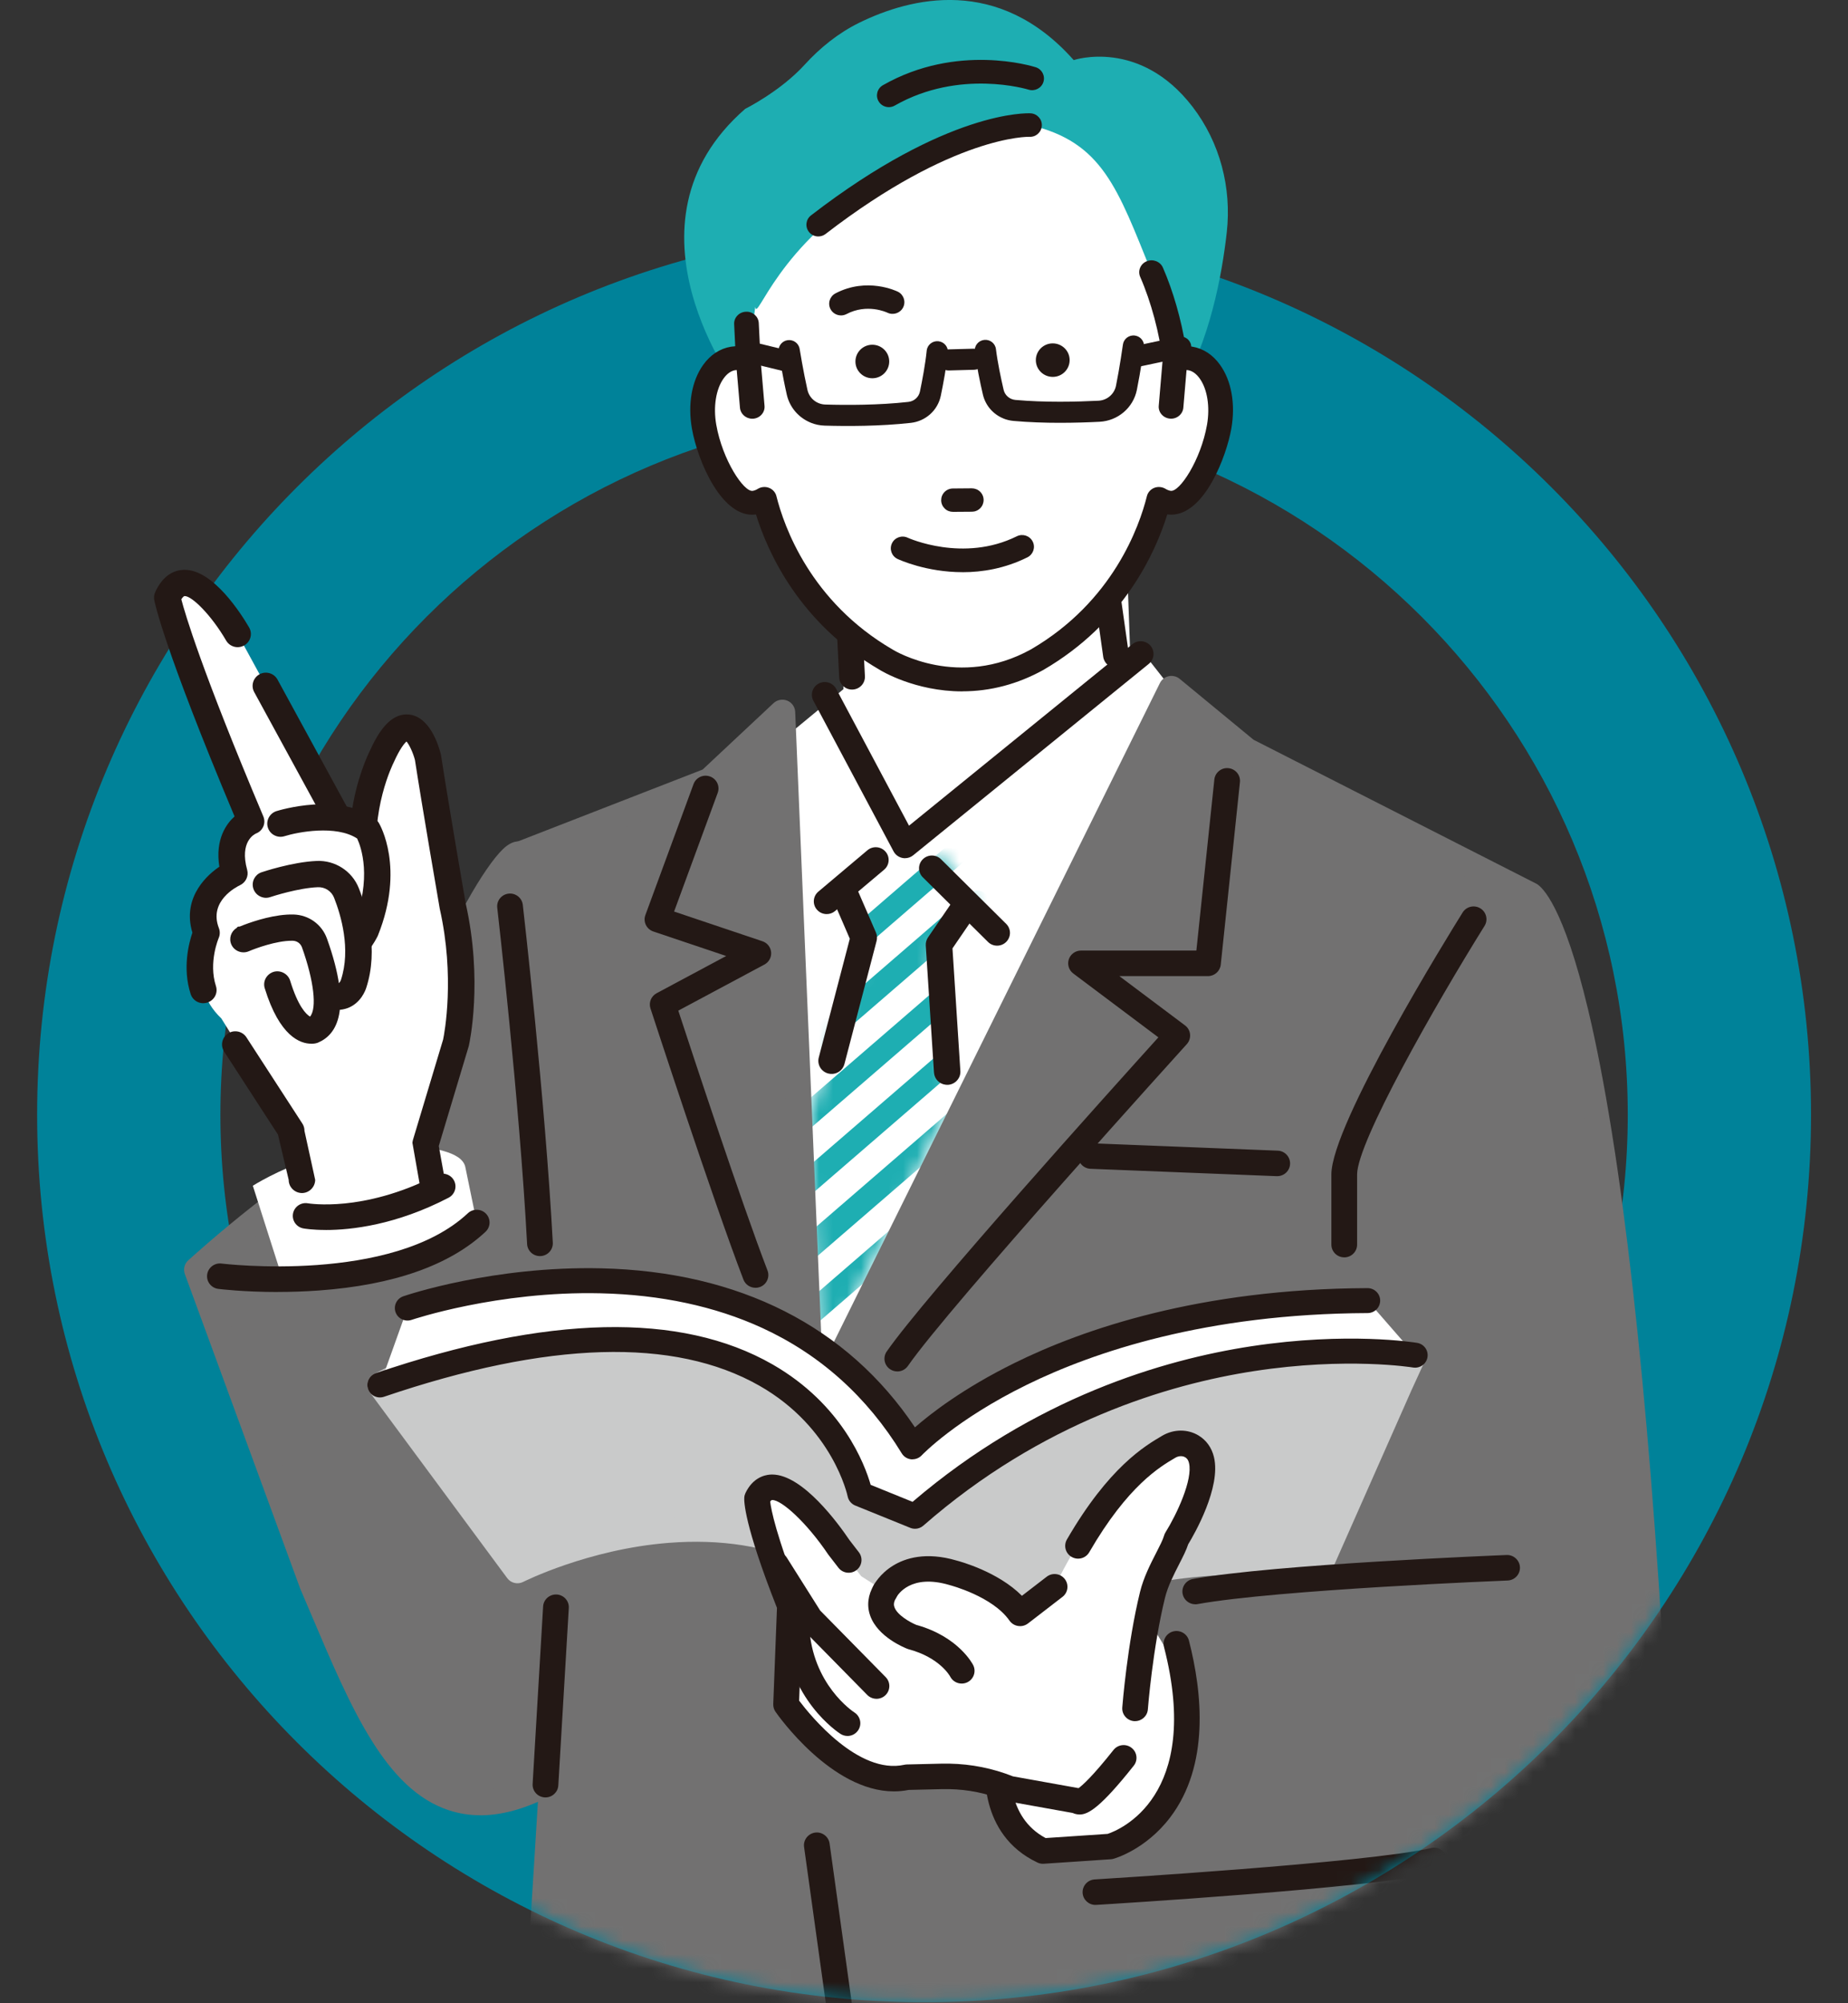 <svg width="132" height="143" viewBox="0 0 132 143" fill="none" xmlns="http://www.w3.org/2000/svg">
<rect x="0" y="0" width="132" height="143" fill="#333333" stroke="none"/>
<path d="M116.269 79.572C116.268 51.813 93.765 29.31 66.006 29.31C38.247 29.31 15.743 51.813 15.743 79.572C15.743 107.332 38.247 129.835 66.006 129.835V142.926C31.017 142.926 2.652 114.561 2.652 79.572C2.652 44.583 31.017 16.219 66.006 16.219C100.995 16.219 129.359 44.583 129.359 79.572C129.359 114.562 100.995 142.926 66.006 142.926V129.835C93.765 129.835 116.269 107.332 116.269 79.572Z" fill="#008299"/>
<mask id="mask0_2396_2415" style="mask-type:alpha" maskUnits="userSpaceOnUse" x="2" y="-22" width="128" height="165">
<path d="M102.984 28.126C118.958 39.628 129.359 58.385 129.359 79.572C129.359 114.562 100.995 142.926 66.006 142.926C31.017 142.926 2.652 114.561 2.652 79.572C2.652 71.257 4.256 63.316 7.168 56.041H2.652V-21.018H102.984V28.126Z" fill="#D9D9D9"/>
</mask>
<g mask="url(#mask0_2396_2415)">
<path d="M14.066 90.639C14.066 90.639 22.029 83.416 25.53 82.492C29.365 81.482 32.221 85.456 30.833 83.21C26.631 76.398 36.053 60.328 37.102 60.997L43.854 78.353L49.399 117.125L39.755 126.916C29.871 132.649 26.708 123.333 22.294 113.058L14.066 90.637V90.639Z" fill="#727171"/>
<path d="M34.318 129.582C33.534 129.582 32.782 129.461 32.055 129.223C27.528 127.729 25.074 121.951 22.235 115.261C21.976 114.652 21.715 114.036 21.449 113.416C21.442 113.401 21.436 113.387 21.432 113.372L13.204 90.951C13.077 90.605 13.172 90.216 13.446 89.968C13.778 89.666 21.616 82.581 25.293 81.613C26.812 81.212 28.177 81.469 29.253 81.879C28.211 78.374 29.323 73.866 30.566 70.455C32.186 66.012 34.603 61.892 35.912 60.625C36.668 59.895 37.247 60.007 37.598 60.232C37.763 60.336 37.89 60.491 37.958 60.672L44.71 78.028C44.736 78.092 44.753 78.16 44.761 78.228L50.306 116.999C50.347 117.279 50.253 117.562 50.054 117.763L40.409 127.555C40.352 127.612 40.287 127.663 40.217 127.706C38.053 128.96 36.1 129.584 34.316 129.584L34.318 129.582ZM23.15 112.726C23.414 113.34 23.673 113.951 23.93 114.556C26.596 120.837 28.899 126.262 32.636 127.495C34.457 128.096 36.6 127.672 39.184 126.194L48.425 116.81L42.957 78.584L36.696 62.489C34.376 65.524 28.34 77.423 31.618 82.736C32.002 83.356 32.396 83.999 31.826 84.553C31.269 85.094 30.645 84.702 30.232 84.441C29.418 83.927 27.727 82.857 25.766 83.373C23.242 84.037 17.622 88.701 15.143 90.904L23.152 112.726H23.15Z" fill="#727171"/>
<path d="M73.661 18.681C73.661 18.681 57.677 16.675 54.508 26.588L54.668 27.694L52.753 27.851C52.753 27.851 43.709 16.045 53.231 7.769C53.231 7.769 55.731 6.529 57.471 4.623C58.587 3.399 59.892 2.35 61.386 1.618C65.03 -0.167 71.315 -1.77 76.693 4.29C76.693 4.29 81.394 2.705 85.176 7.614C87.143 10.17 87.985 13.405 87.625 16.599C87.272 19.734 86.4 24.33 84.259 27.959L79.569 26.902L73.663 18.679L73.661 18.681Z" fill="#1EAEB2"/>
<path d="M60.261 49.566L59.832 37.262H80.391L80.82 49.142C80.82 49.142 69.562 59.507 64.422 62.476C64.422 62.476 60.312 57.32 60.261 49.566Z" fill="white"/>
<path d="M73.567 8.928C78.761 10.138 79.83 13.468 82.251 19.437C82.462 19.917 82.978 21.672 83.385 23.247C83.655 24.296 83.876 25.263 83.925 25.726C84.278 25.584 84.645 25.531 85.009 25.588C86.58 25.843 87.505 28.025 87.079 30.462C86.65 32.896 85.033 36.133 83.462 35.879C83.214 35.838 82.986 35.745 82.772 35.615C82.222 37.819 80.257 43.499 74.066 47.099C68.369 50.242 63.304 47.099 63.304 47.099C57.114 43.499 55.147 37.819 54.598 35.615C54.386 35.745 54.154 35.838 53.908 35.879C52.337 36.133 50.718 32.896 50.291 30.462C49.865 28.027 50.793 25.845 52.361 25.588C52.725 25.529 53.092 25.584 53.445 25.726L53.949 21.899C54.06 23.067 55.543 17.399 62.875 13.162C62.875 13.162 67.763 9.834 73.567 8.926V8.928Z" fill="white"/>
<path d="M85.134 24.882C84.945 24.852 84.755 24.841 84.564 24.852C84.275 22.952 83.677 20.836 82.94 19.157C82.779 18.792 82.342 18.622 81.963 18.775C81.583 18.93 81.406 19.35 81.566 19.715C82.346 21.494 82.961 23.795 83.178 25.739L82.901 28.983C82.867 29.377 83.173 29.723 83.582 29.755C83.604 29.755 83.623 29.757 83.645 29.757C84.028 29.757 84.356 29.473 84.388 29.099L84.628 26.291C84.718 26.285 84.804 26.285 84.887 26.297C85.884 26.459 86.728 28.161 86.347 30.343C85.899 32.888 84.367 35.293 83.591 35.172C83.452 35.149 83.317 35.096 83.173 35.008C82.97 34.885 82.717 34.864 82.494 34.951C82.271 35.038 82.106 35.223 82.05 35.448C81.508 37.619 79.608 43.04 73.698 46.477C68.483 49.355 63.904 46.613 63.694 46.485C57.767 43.04 55.869 37.619 55.327 35.448C55.271 35.223 55.106 35.038 54.881 34.951C54.658 34.864 54.406 34.885 54.202 35.011C54.061 35.098 53.923 35.151 53.786 35.172C53.008 35.299 51.474 32.888 51.029 30.343C50.647 28.161 51.492 26.459 52.486 26.297C52.571 26.285 52.659 26.285 52.747 26.291L52.987 29.099C53.019 29.475 53.345 29.757 53.731 29.757C53.752 29.757 53.771 29.757 53.793 29.755C54.204 29.723 54.508 29.377 54.474 28.983L54.191 25.684L54.063 23.069C54.043 22.674 53.699 22.368 53.283 22.385C52.871 22.404 52.554 22.74 52.574 23.137L52.659 24.85C52.52 24.85 52.379 24.86 52.239 24.884C50.234 25.211 49.055 27.713 49.557 30.583C49.957 32.865 51.676 36.968 54.035 36.588C54.054 36.584 54.073 36.581 54.093 36.577C54.907 39.267 57.144 44.356 62.901 47.704C63.049 47.795 65.406 49.224 68.732 49.224C70.441 49.224 72.404 48.846 74.455 47.714C80.227 44.359 82.466 39.267 83.282 36.577C83.302 36.581 83.323 36.586 83.343 36.588C83.445 36.605 83.546 36.613 83.647 36.613C85.841 36.613 87.435 32.765 87.819 30.583C88.32 27.713 87.144 25.211 85.136 24.884L85.134 24.882Z" fill="#231815"/>
<path d="M68.732 49.354C65.347 49.354 62.932 47.877 62.831 47.813C57.127 44.498 54.856 39.49 53.999 36.725C51.582 37.054 49.829 32.913 49.424 30.603C49.116 28.848 49.411 27.186 50.23 26.042C50.746 25.324 51.432 24.876 52.216 24.749C52.315 24.734 52.415 24.724 52.516 24.717L52.439 23.142C52.428 22.919 52.505 22.705 52.66 22.537C52.818 22.363 53.039 22.264 53.277 22.253C53.761 22.223 54.175 22.595 54.198 23.062L54.327 25.677L54.609 28.971C54.629 29.194 54.558 29.41 54.41 29.582C54.258 29.761 54.042 29.869 53.804 29.888C53.78 29.888 53.757 29.89 53.731 29.89C53.277 29.89 52.891 29.546 52.855 29.109L52.623 26.417C52.583 26.417 52.544 26.422 52.508 26.426C52.212 26.475 51.927 26.678 51.685 27.016C51.138 27.778 50.937 29.043 51.162 30.319C51.605 32.849 53.135 35.139 53.765 35.039C53.885 35.02 54.005 34.974 54.132 34.895C54.372 34.749 54.669 34.723 54.931 34.825C55.194 34.927 55.392 35.148 55.458 35.415C55.996 37.57 57.881 42.948 63.763 46.37C63.956 46.489 68.492 49.197 73.635 46.359C79.499 42.95 81.385 37.57 81.922 35.415C81.989 35.15 82.184 34.929 82.447 34.825C82.709 34.723 83.007 34.749 83.247 34.893C83.373 34.969 83.495 35.018 83.615 35.037C84.256 35.143 85.773 32.84 86.216 30.317C86.439 29.041 86.238 27.776 85.691 27.016C85.449 26.678 85.164 26.475 84.866 26.426C84.83 26.419 84.794 26.417 84.753 26.415L84.524 29.107C84.485 29.567 84.059 29.926 83.572 29.884C83.334 29.864 83.12 29.756 82.966 29.578C82.818 29.406 82.747 29.187 82.767 28.967L83.043 25.723C82.829 23.819 82.216 21.527 81.442 19.765C81.352 19.557 81.348 19.328 81.434 19.12C81.522 18.905 81.691 18.738 81.912 18.649C82.357 18.466 82.876 18.672 83.064 19.101C83.78 20.733 84.382 22.822 84.68 24.711C84.839 24.704 84.999 24.721 85.156 24.745C85.94 24.872 86.628 25.32 87.144 26.04C87.965 27.182 88.258 28.844 87.952 30.599C87.613 32.522 86.062 36.74 83.647 36.74C83.555 36.735 83.467 36.733 83.377 36.723C82.52 39.488 80.245 44.498 74.524 47.824C72.687 48.839 70.74 49.35 68.734 49.35L68.732 49.354ZM54.091 36.443C54.149 36.443 54.205 36.481 54.222 36.538C55.04 39.24 57.262 44.271 62.968 47.586C63.071 47.65 65.421 49.087 68.73 49.087C70.69 49.087 72.593 48.586 74.386 47.595C80.103 44.271 82.332 39.238 83.15 36.536C83.169 36.47 83.238 36.43 83.307 36.443L83.362 36.453C83.457 36.468 83.561 36.472 83.645 36.476C85.766 36.476 87.322 32.622 87.684 30.556C87.975 28.895 87.691 27.267 86.923 26.197C86.45 25.537 85.824 25.127 85.111 25.012C84.933 24.983 84.751 24.974 84.571 24.985C84.498 24.993 84.44 24.94 84.429 24.872C84.142 22.975 83.538 20.858 82.816 19.211C82.685 18.912 82.325 18.774 82.014 18.899C81.862 18.961 81.745 19.075 81.684 19.224C81.627 19.366 81.629 19.521 81.691 19.661C82.473 21.446 83.094 23.77 83.313 25.723L83.037 28.992C83.024 29.143 83.071 29.291 83.172 29.408C83.277 29.531 83.429 29.608 83.594 29.62C83.611 29.62 83.628 29.62 83.645 29.62C83.96 29.62 84.228 29.385 84.254 29.083L84.494 26.275C84.5 26.209 84.552 26.159 84.616 26.154C84.725 26.146 84.821 26.148 84.909 26.163C85.278 26.222 85.625 26.464 85.91 26.861C86.506 27.691 86.718 28.998 86.48 30.363C86.049 32.817 84.507 35.456 83.57 35.303C83.414 35.277 83.259 35.218 83.103 35.122C82.936 35.02 82.728 35.003 82.544 35.075C82.362 35.146 82.227 35.298 82.182 35.481C81.635 37.667 79.722 43.131 73.765 46.593C68.486 49.507 63.819 46.72 63.622 46.599C57.654 43.129 55.741 37.667 55.194 35.481C55.15 35.298 55.012 35.148 54.83 35.075C54.646 35.003 54.438 35.022 54.271 35.124C54.115 35.22 53.962 35.279 53.808 35.305C52.874 35.456 51.327 32.826 50.896 30.368C50.658 29.005 50.871 27.695 51.466 26.865C51.751 26.468 52.096 26.229 52.465 26.167C52.555 26.154 52.651 26.15 52.758 26.159C52.825 26.163 52.876 26.216 52.883 26.279L53.123 29.088C53.15 29.404 53.446 29.652 53.78 29.622C53.95 29.61 54.1 29.533 54.205 29.41C54.305 29.291 54.352 29.145 54.34 28.994L54.057 25.696L53.928 23.076C53.911 22.75 53.626 22.508 53.288 22.52C53.12 22.529 52.968 22.599 52.857 22.72C52.752 22.834 52.698 22.981 52.707 23.132L52.792 24.845C52.792 24.881 52.782 24.917 52.756 24.942C52.73 24.97 52.696 24.985 52.658 24.985C52.525 24.985 52.39 24.995 52.259 25.017C51.548 25.131 50.922 25.541 50.449 26.201C49.681 27.271 49.396 28.901 49.688 30.561C50.08 32.796 51.751 36.82 54.012 36.457L54.065 36.449C54.065 36.449 54.082 36.447 54.091 36.447V36.443Z" fill="#231815"/>
<path d="M69.423 36.425C69.83 36.423 70.158 36.092 70.156 35.689C70.152 35.285 69.82 34.961 69.413 34.963L68.065 34.974C67.658 34.976 67.33 35.307 67.332 35.71C67.334 36.113 67.668 36.438 68.076 36.436L69.423 36.425Z" fill="#231815"/>
<path d="M67.749 36.477C67.649 36.437 67.556 36.377 67.477 36.298C67.317 36.141 67.229 35.933 67.227 35.711C67.227 35.488 67.31 35.278 67.469 35.118C67.627 34.959 67.837 34.872 68.062 34.87L69.41 34.859C69.635 34.859 69.847 34.942 70.008 35.099C70.168 35.256 70.256 35.464 70.258 35.687C70.258 35.91 70.175 36.12 70.016 36.279C69.858 36.439 69.648 36.526 69.423 36.528L68.075 36.538C67.962 36.538 67.852 36.517 67.749 36.477ZM69.659 35.112C69.581 35.08 69.498 35.065 69.412 35.065L68.064 35.076C67.895 35.076 67.737 35.144 67.617 35.263C67.496 35.382 67.432 35.541 67.434 35.708C67.434 35.876 67.503 36.033 67.625 36.152C67.745 36.271 67.906 36.335 68.075 36.333L69.423 36.322C69.592 36.322 69.751 36.254 69.871 36.135C69.991 36.016 70.055 35.857 70.053 35.689C70.053 35.522 69.984 35.365 69.864 35.246C69.804 35.186 69.736 35.142 69.659 35.112Z" fill="#231815"/>
<path d="M68.757 40.845C66.167 40.845 64.236 39.959 64.114 39.902C63.692 39.705 63.51 39.204 63.711 38.784C63.91 38.365 64.416 38.185 64.838 38.385C64.889 38.408 68.806 40.174 72.627 38.283C73.045 38.075 73.555 38.242 73.764 38.658C73.975 39.072 73.803 39.577 73.385 39.785C71.772 40.586 70.167 40.847 68.757 40.847V40.845Z" fill="#231815"/>
<path d="M58.449 16.879C58.196 16.879 57.947 16.768 57.78 16.554C57.493 16.189 57.559 15.66 57.928 15.376C67.688 7.855 73.377 8.076 73.617 8.089C74.084 8.114 74.442 8.511 74.416 8.974C74.39 9.435 73.992 9.796 73.529 9.766C73.452 9.766 68.125 9.647 58.969 16.703C58.815 16.821 58.631 16.879 58.449 16.879Z" fill="#231815"/>
<path d="M63.489 7.649C63.195 7.649 62.91 7.498 62.754 7.228C62.52 6.827 62.66 6.314 63.065 6.082C68.37 3.057 73.754 4.728 73.982 4.8C74.427 4.942 74.671 5.416 74.528 5.857C74.384 6.299 73.909 6.538 73.463 6.398C73.414 6.384 68.548 4.893 63.911 7.536C63.778 7.613 63.632 7.649 63.489 7.649Z" fill="#231815"/>
<path d="M73.988 25.717C73.993 26.378 74.539 26.908 75.205 26.904C75.872 26.9 76.407 26.358 76.403 25.698C76.399 25.038 75.855 24.508 75.186 24.512C74.52 24.516 73.982 25.057 73.988 25.717Z" fill="#231815"/>
<path d="M61.102 25.815C61.106 26.475 61.652 27.006 62.319 27.002C62.985 26.997 63.521 26.456 63.516 25.796C63.512 25.136 62.966 24.605 62.299 24.609C61.633 24.614 61.097 25.155 61.102 25.815Z" fill="#231815"/>
<path d="M60.071 22.515C59.768 22.515 59.477 22.354 59.325 22.072C59.106 21.664 59.265 21.159 59.676 20.942C61.932 19.76 64.043 20.779 64.133 20.823C64.549 21.029 64.718 21.532 64.51 21.944C64.302 22.356 63.799 22.521 63.383 22.32C63.315 22.288 61.932 21.649 60.465 22.42C60.338 22.485 60.203 22.517 60.071 22.517V22.515Z" fill="#231815"/>
<path d="M57.907 30.171C57.059 29.827 56.408 29.093 56.198 28.167C55.895 26.834 55.632 25.215 55.619 25.147C55.553 24.737 55.833 24.351 56.247 24.285C56.66 24.219 57.05 24.497 57.117 24.907C57.119 24.924 57.385 26.552 57.676 27.838C57.811 28.433 58.334 28.859 58.949 28.878C60.492 28.923 62.773 28.927 64.888 28.689C65.298 28.643 65.628 28.346 65.711 27.947C65.876 27.148 66.095 25.996 66.193 25.032C66.234 24.618 66.607 24.317 67.025 24.359C67.442 24.402 67.747 24.769 67.704 25.183C67.601 26.208 67.372 27.418 67.2 28.25C66.984 29.288 66.125 30.065 65.062 30.186C62.857 30.432 60.498 30.43 58.906 30.383C58.555 30.373 58.216 30.3 57.905 30.173L57.907 30.171Z" fill="#231815"/>
<path d="M52.98 25.758C52.637 25.62 52.44 25.249 52.529 24.884C52.63 24.48 53.039 24.234 53.449 24.332L56.56 25.088C56.967 25.185 57.216 25.593 57.117 25.998C57.016 26.401 56.607 26.648 56.198 26.55L53.087 25.794C53.05 25.786 53.014 25.773 52.98 25.76V25.758Z" fill="#231815"/>
<path d="M71.673 29.872C70.944 29.578 70.387 28.947 70.205 28.157C70.012 27.328 69.757 26.124 69.631 25.103C69.579 24.691 69.875 24.316 70.293 24.265C70.709 24.214 71.088 24.507 71.139 24.921C71.257 25.88 71.501 27.028 71.686 27.822C71.778 28.219 72.114 28.51 72.523 28.548C74.643 28.739 76.924 28.684 78.465 28.605C79.08 28.573 79.592 28.134 79.714 27.538C79.976 26.245 80.207 24.611 80.209 24.594C80.267 24.182 80.651 23.895 81.066 23.953C81.482 24.01 81.771 24.39 81.713 24.802C81.705 24.87 81.476 26.495 81.204 27.835C80.946 29.106 79.851 30.04 78.544 30.108C76.954 30.189 74.595 30.246 72.386 30.047C72.136 30.023 71.896 29.966 71.673 29.875V29.872Z" fill="#231815"/>
<path d="M80.684 26.184C80.459 26.093 80.284 25.898 80.228 25.645C80.14 25.239 80.401 24.838 80.811 24.751L84.173 24.04C84.582 23.953 84.987 24.212 85.075 24.62C85.162 25.025 84.901 25.426 84.49 25.513L81.128 26.224C80.974 26.256 80.819 26.241 80.682 26.186L80.684 26.184Z" fill="#231815"/>
<path d="M67.468 26.389C67.198 26.279 67.005 26.02 66.996 25.712C66.986 25.296 67.316 24.952 67.736 24.94L69.548 24.891C69.966 24.88 70.317 25.207 70.328 25.623C70.339 26.039 70.009 26.383 69.589 26.396L67.776 26.445C67.667 26.447 67.564 26.428 67.468 26.389Z" fill="#231815"/>
<path d="M64.644 60.353L81.477 46.363L83.674 49.159L68.754 104.043L54.51 101.056L53.961 54.383L60.537 48.955L64.644 60.353Z" fill="white"/>
<path d="M64.643 61.264C64.583 61.264 64.52 61.258 64.46 61.245C64.191 61.192 63.959 61.02 63.828 60.778L58.099 50.023C57.861 49.577 58.035 49.027 58.482 48.792C58.93 48.556 59.487 48.728 59.725 49.172L64.93 58.94L80.893 45.979C81.285 45.661 81.866 45.718 82.187 46.107C82.508 46.495 82.451 47.07 82.058 47.389L65.225 61.056C65.061 61.19 64.853 61.262 64.643 61.262V61.264Z" fill="#231815"/>
<path d="M59.049 65.252C58.79 65.252 58.531 65.144 58.349 64.932C58.019 64.55 58.066 63.975 58.454 63.648L61.959 60.695C62.345 60.37 62.925 60.415 63.255 60.799C63.585 61.181 63.538 61.757 63.15 62.084L59.645 65.036C59.471 65.183 59.259 65.252 59.049 65.252Z" fill="#231815"/>
<mask id="mask1_2396_2415" style="mask-type:luminance" maskUnits="userSpaceOnUse" x="57" y="60" width="13" height="40">
<path d="M66.663 68.397L66.792 67.414L69.597 64.36L67.57 61.422L62.076 60.904L59.526 63.409L61.699 66.933L61.637 67.922L57.797 79.71L58.71 99.43L60.437 93.845C60.413 94.225 60.053 93.809 60.437 93.845L68.022 78.443L66.661 68.395L66.663 68.397Z" fill="white"/>
</mask>
<g mask="url(#mask1_2396_2415)">
<path d="M57.068 71.35C56.864 71.331 56.669 71.238 56.524 71.074C56.224 70.735 56.26 70.219 56.603 69.922L69.763 58.553C70.106 58.256 70.627 58.292 70.927 58.632C71.227 58.971 71.19 59.487 70.847 59.784L57.687 71.153C57.509 71.306 57.284 71.371 57.068 71.35Z" fill="#1EAEB2"/>
<path d="M56.564 76.561C56.361 76.542 56.166 76.449 56.02 76.285C55.72 75.946 55.756 75.43 56.099 75.133L69.259 63.764C69.602 63.467 70.123 63.503 70.423 63.843C70.723 64.182 70.686 64.698 70.344 64.995L57.183 76.364C57.005 76.517 56.78 76.582 56.564 76.561Z" fill="#1EAEB2"/>
<path d="M56.068 81.774C55.864 81.755 55.669 81.662 55.524 81.498C55.224 81.159 55.26 80.643 55.603 80.346L68.763 68.977C69.106 68.68 69.627 68.716 69.927 69.055C70.227 69.395 70.19 69.911 69.847 70.208L56.687 81.577C56.509 81.729 56.284 81.795 56.068 81.774Z" fill="#1EAEB2"/>
<path d="M55.564 86.987C55.361 86.968 55.166 86.874 55.02 86.711C54.72 86.371 54.756 85.856 55.099 85.558L68.259 74.19C68.602 73.893 69.123 73.929 69.423 74.268C69.723 74.608 69.686 75.124 69.344 75.421L56.183 86.79C56.005 86.942 55.78 87.008 55.564 86.987Z" fill="#1EAEB2"/>
<path d="M55.064 92.198C54.861 92.179 54.666 92.085 54.52 91.922C54.22 91.582 54.256 91.067 54.599 90.769L67.759 79.401C68.102 79.103 68.623 79.14 68.923 79.479C69.223 79.819 69.186 80.335 68.844 80.632L55.683 92C55.505 92.153 55.28 92.219 55.064 92.198Z" fill="#1EAEB2"/>
<path d="M54.564 97.411C54.361 97.392 54.166 97.298 54.02 97.135C53.72 96.795 53.756 96.279 54.099 95.982L67.259 84.614C67.602 84.316 68.123 84.353 68.423 84.692C68.723 85.032 68.686 85.547 68.344 85.845L55.183 97.213C55.005 97.366 54.78 97.432 54.564 97.411Z" fill="#1EAEB2"/>
</g>
<path d="M59.325 76.501C59.284 76.497 59.241 76.49 59.2 76.48C58.778 76.372 58.526 75.945 58.635 75.529L60.865 66.996L59.683 64.266C59.511 63.872 59.695 63.411 60.096 63.241C60.497 63.071 60.96 63.254 61.131 63.651L62.421 66.625C62.489 66.784 62.502 66.96 62.459 67.128L60.16 75.919C60.062 76.295 59.702 76.537 59.325 76.501Z" fill="#231815"/>
<path d="M59.31 76.657C59.261 76.653 59.212 76.645 59.163 76.632C58.918 76.568 58.712 76.415 58.584 76.201C58.455 75.984 58.421 75.734 58.483 75.492L60.701 67.01L59.54 64.329C59.334 63.856 59.557 63.304 60.035 63.098C60.266 62.998 60.523 62.996 60.759 63.09C60.992 63.183 61.177 63.359 61.277 63.591L62.567 66.564C62.649 66.753 62.666 66.968 62.614 67.169L60.315 75.961C60.197 76.409 59.775 76.702 59.312 76.659L59.31 76.657ZM60.467 63.336C60.364 63.325 60.257 63.342 60.159 63.385C59.84 63.521 59.692 63.888 59.829 64.206L61.012 66.936C61.025 66.968 61.029 67.004 61.02 67.036L58.79 75.569C58.747 75.73 58.77 75.897 58.856 76.042C58.942 76.186 59.079 76.288 59.242 76.328C59.587 76.418 59.923 76.212 60.011 75.88L62.31 67.089C62.344 66.955 62.334 66.813 62.28 66.685L60.99 63.712C60.924 63.559 60.802 63.44 60.645 63.378C60.587 63.355 60.529 63.342 60.469 63.336H60.467Z" fill="#231815"/>
<path d="M67.579 77.28C67.2 77.243 66.893 76.94 66.868 76.552L66.283 67.488C66.272 67.316 66.319 67.144 66.416 67L68.248 64.321C68.492 63.965 68.983 63.871 69.343 64.113C69.703 64.355 69.797 64.841 69.552 65.198L67.871 67.656L68.438 76.452C68.466 76.883 68.136 77.252 67.701 77.28C67.658 77.282 67.618 77.28 67.575 77.28H67.579Z" fill="#231815"/>
<path d="M67.565 77.434C67.1 77.39 66.742 77.023 66.712 76.562L66.127 67.499C66.114 67.293 66.17 67.085 66.287 66.913L68.12 64.234C68.261 64.026 68.475 63.886 68.724 63.839C68.972 63.792 69.223 63.843 69.433 63.983C69.864 64.274 69.977 64.856 69.686 65.285L68.034 67.7L68.597 76.443C68.615 76.694 68.531 76.933 68.364 77.122C68.197 77.311 67.965 77.422 67.715 77.439C67.663 77.441 67.614 77.441 67.565 77.436V77.434ZM68.964 64.136C68.904 64.13 68.844 64.134 68.784 64.145C68.619 64.177 68.475 64.27 68.381 64.408L66.549 67.087C66.472 67.201 66.433 67.339 66.442 67.477L67.027 76.541C67.048 76.882 67.342 77.148 67.695 77.124C67.862 77.114 68.017 77.04 68.128 76.914C68.24 76.789 68.295 76.628 68.284 76.462L67.717 67.666C67.715 67.632 67.723 67.598 67.745 67.569L69.427 65.111C69.621 64.826 69.546 64.436 69.257 64.242C69.169 64.183 69.069 64.147 68.964 64.138V64.136Z" fill="#231815"/>
<path d="M71.22 67.506C70.984 67.506 70.748 67.417 70.571 67.239L65.915 62.626C65.555 62.27 65.555 61.694 65.915 61.338C66.275 60.981 66.855 60.981 67.215 61.338L71.871 65.95C72.231 66.307 72.231 66.882 71.871 67.239C71.691 67.417 71.456 67.506 71.222 67.506H71.22Z" fill="#231815"/>
<path d="M118.063 121.138C115.012 67.136 109.297 63.88 109.297 63.88L89.027 53.569L83.677 49.16L57.982 101.058L55.882 50.856L50.688 55.717L37.106 60.998L35.934 81.519L39.992 118.153L38.074 149.088L102.175 148.003L102.449 132.808L111.215 131.18C118.886 129.28 118.063 121.14 118.063 121.14V121.138Z" fill="#727171"/>
<path d="M38.075 149.999C37.824 149.999 37.584 149.898 37.41 149.719C37.232 149.537 37.14 149.288 37.157 149.034L39.071 118.175L35.021 81.618C35.015 81.567 35.015 81.518 35.017 81.467L36.189 60.946C36.21 60.591 36.438 60.279 36.772 60.15L50.187 54.934L55.25 50.195C55.512 49.951 55.895 49.879 56.227 50.012C56.562 50.146 56.785 50.462 56.8 50.819L58.749 97.438L82.85 48.76C82.975 48.509 83.208 48.329 83.484 48.27C83.761 48.212 84.048 48.282 84.264 48.461L89.538 52.806L109.717 63.071C109.73 63.077 109.743 63.083 109.756 63.092C110.172 63.329 111.667 64.675 113.431 72.049C115.811 81.996 117.731 98.949 118.98 121.079C119.025 121.656 119.535 130.058 111.438 132.063C111.421 132.068 111.402 132.072 111.384 132.074L103.356 133.566L103.094 148.021C103.086 148.512 102.685 148.906 102.19 148.915L38.09 149.999C38.09 149.999 38.079 149.999 38.075 149.999ZM36.855 81.495L40.905 118.054C40.911 118.105 40.911 118.158 40.909 118.209L39.054 148.161L101.271 147.109L101.53 132.792C101.539 132.359 101.852 131.993 102.28 131.913L111.018 130.289C117.78 128.595 117.178 121.527 117.148 121.228C117.148 121.215 117.146 121.202 117.146 121.189C115.946 99.951 114.206 84.046 111.974 73.913C110.341 66.499 109.01 64.875 108.787 64.643L88.608 54.378C88.548 54.349 88.492 54.31 88.441 54.268L83.988 50.598L58.807 101.456C58.623 101.829 58.205 102.033 57.794 101.946C57.382 101.861 57.082 101.509 57.065 101.093L55.049 52.888L51.323 56.378C51.237 56.459 51.136 56.52 51.027 56.565L37.993 61.631L36.86 81.495H36.855ZM108.83 64.669C108.83 64.669 108.91 64.707 108.877 64.692L108.832 64.669C108.832 64.669 108.83 64.669 108.828 64.669H108.83Z" fill="#727171"/>
<path d="M38.567 89.666C38.08 89.666 37.675 89.288 37.65 88.804C37.11 78.639 35.533 64.937 35.518 64.799C35.46 64.301 35.822 63.849 36.326 63.791C36.829 63.734 37.285 64.093 37.343 64.591C37.358 64.729 38.942 78.486 39.486 88.706C39.512 89.209 39.124 89.638 38.616 89.664C38.599 89.664 38.584 89.664 38.567 89.664V89.666Z" fill="#231815"/>
<path d="M53.961 91.927C53.59 91.927 53.241 91.704 53.102 91.341C50.927 85.687 46.506 72.117 46.461 71.981C46.326 71.563 46.511 71.109 46.901 70.901L51.87 68.243L46.667 66.494C46.434 66.416 46.241 66.246 46.133 66.025C46.026 65.805 46.014 65.55 46.099 65.32L49.538 55.973C49.712 55.499 50.239 55.255 50.717 55.429C51.194 55.601 51.439 56.123 51.265 56.597L48.15 65.07L54.46 67.191C54.807 67.307 55.049 67.615 55.081 67.976C55.111 68.337 54.923 68.681 54.601 68.853L48.45 72.143C49.397 75.031 52.954 85.833 54.822 90.694C55.002 91.163 54.764 91.69 54.291 91.87C54.184 91.91 54.072 91.93 53.963 91.93L53.961 91.927Z" fill="#231815"/>
<path d="M64.095 97.899C63.915 97.899 63.735 97.848 63.574 97.739C63.156 97.455 63.049 96.888 63.339 96.472C66.045 92.573 79.524 77.609 82.741 74.051L76.662 69.492C76.347 69.256 76.22 68.847 76.345 68.475C76.471 68.104 76.82 67.855 77.217 67.855H85.455L86.739 55.646C86.792 55.145 87.247 54.782 87.748 54.835C88.254 54.888 88.62 55.334 88.567 55.835L87.197 68.861C87.148 69.326 86.754 69.679 86.282 69.679H79.953L84.645 73.198C84.851 73.351 84.982 73.584 85.005 73.837C85.029 74.089 84.945 74.342 84.774 74.533C84.605 74.72 67.795 93.263 64.851 97.506C64.673 97.763 64.386 97.901 64.093 97.901L64.095 97.899Z" fill="#231815"/>
<path d="M78.247 135.981C77.765 135.981 77.36 135.61 77.33 135.126C77.3 134.623 77.685 134.192 78.191 134.162C78.386 134.149 97.707 132.978 102.234 131.923C102.729 131.808 103.224 132.112 103.34 132.6C103.456 133.09 103.149 133.58 102.656 133.695C97.977 134.786 79.106 135.93 78.305 135.979C78.285 135.979 78.266 135.979 78.247 135.979V135.981Z" fill="#231815"/>
<path d="M91.229 83.96C91.216 83.96 91.203 83.96 91.193 83.96L77.895 83.433C77.387 83.414 76.993 82.99 77.012 82.487C77.032 81.984 77.456 81.589 77.968 81.612L91.266 82.139C91.773 82.158 92.168 82.582 92.148 83.085C92.129 83.576 91.722 83.96 91.231 83.96H91.229Z" fill="#231815"/>
<path d="M96.017 89.755C95.509 89.755 95.098 89.347 95.098 88.844V83.839C95.098 80.258 103.514 66.674 104.474 65.137C104.742 64.708 105.308 64.577 105.74 64.842C106.171 65.107 106.306 65.668 106.038 66.097C102.52 71.732 96.936 81.534 96.936 83.841V88.847C96.936 89.35 96.525 89.757 96.017 89.757V89.755Z" fill="#231815"/>
<path d="M60.535 148.371C60.083 148.371 59.688 148.04 59.626 147.586L57.434 131.847C57.366 131.348 57.717 130.89 58.219 130.819C58.722 130.749 59.185 131.1 59.256 131.596L61.448 147.335C61.516 147.834 61.165 148.293 60.663 148.363C60.62 148.369 60.578 148.371 60.537 148.371H60.535Z" fill="#231815"/>
<path d="M60.861 49.225C60.374 49.225 59.967 48.847 59.943 48.359L59.802 45.564C59.776 45.06 60.166 44.634 60.674 44.608C61.184 44.585 61.613 44.969 61.638 45.472L61.78 48.268C61.805 48.771 61.415 49.197 60.908 49.223C60.893 49.223 60.876 49.223 60.861 49.223V49.225Z" fill="#231815"/>
<path d="M79.71 47.673C79.258 47.673 78.866 47.344 78.802 46.888L78.294 43.292C78.224 42.793 78.575 42.335 79.078 42.265C79.582 42.195 80.047 42.543 80.115 43.042L80.623 46.637C80.694 47.136 80.343 47.595 79.839 47.665C79.796 47.671 79.753 47.673 79.71 47.673Z" fill="#231815"/>
<path d="M31.72 82.175C24.973 80.197 18.059 84.644 18.059 84.644L20.068 90.933C22.479 92.128 28.748 90.774 28.748 90.774C33.784 89.713 34.054 87.272 34.054 87.272L33.25 83.37C33.145 82.695 32.385 82.37 31.723 82.175H31.72Z" fill="white"/>
<path d="M30.4 81.649L32.568 74.439C32.568 74.439 33.552 70.062 32.333 64.66C32.333 64.66 31.098 57.526 30.567 54.064C30.567 54.064 29.38 49.313 27.267 54.019C27.267 54.019 25.397 57.66 26.08 61.952L16.974 45.259C16.974 45.259 13.479 39.255 11.949 42.661C11.949 42.661 12.551 45.909 17.932 58.634C17.932 58.634 15.928 59.404 16.74 62.346C16.74 62.346 13.65 63.762 14.752 66.596C14.752 66.596 13.151 70.174 15.808 72.698L20.803 80.717L20.938 86.035C20.938 86.035 23.252 87.295 26.089 87.569C28.043 87.758 29.311 87.713 31.176 86.228L30.404 81.656L30.4 81.649Z" fill="white"/>
<path d="M29.049 52.693L29.148 52.799C29.371 53.037 29.658 53.659 29.806 54.217C30.341 57.696 31.556 64.716 31.567 64.785L31.575 64.824C32.685 69.737 31.908 73.802 31.813 74.248L29.656 81.427C29.643 81.471 29.634 81.516 29.628 81.558L30.146 84.509C30.123 84.713 30.181 84.912 30.309 85.073C30.438 85.235 30.622 85.337 30.826 85.36C30.952 85.375 31.074 85.36 31.192 85.315C31.462 85.211 31.65 84.972 31.685 84.687L31.162 81.796L33.309 74.656C33.313 74.639 33.32 74.622 33.322 74.603C33.362 74.418 34.327 70.011 33.09 64.505C33.078 64.435 31.856 57.365 31.329 53.943C31.325 53.92 31.32 53.897 31.316 53.875C31.166 53.273 30.566 51.294 29.176 51.173C28.946 51.152 28.719 51.184 28.501 51.267C27.584 51.617 26.956 52.816 26.562 53.689C26.461 53.89 25.572 55.722 25.259 58.261L25.201 58.732L19.669 48.59C19.57 48.41 19.407 48.278 19.208 48.219C19.009 48.159 18.799 48.18 18.619 48.278C18.436 48.376 18.304 48.537 18.244 48.734C18.184 48.932 18.207 49.138 18.306 49.318L25.394 62.311C25.574 62.64 25.966 62.792 26.326 62.671C26.677 62.557 26.9 62.192 26.84 61.827C26.204 57.823 27.937 54.393 27.954 54.359L27.971 54.323C28.43 53.302 28.771 52.92 28.933 52.782L29.045 52.689L29.049 52.693Z" fill="#231815"/>
<path d="M30.919 85.438C30.884 85.438 30.852 85.435 30.818 85.431C30.595 85.406 30.394 85.295 30.252 85.119C30.113 84.945 30.051 84.731 30.075 84.512L29.558 81.57C29.558 81.57 29.558 81.557 29.558 81.551C29.562 81.504 29.573 81.458 29.588 81.409L31.746 74.23C31.836 73.791 32.611 69.743 31.506 64.842L31.493 64.778C31.366 64.044 30.239 57.517 29.734 54.231C29.59 53.69 29.309 53.081 29.093 52.849L29.04 52.792L28.98 52.841C28.821 52.974 28.489 53.35 28.037 54.356L28.02 54.394C28 54.431 26.282 57.858 26.912 61.819C26.976 62.221 26.734 62.617 26.348 62.743C25.956 62.874 25.528 62.709 25.331 62.348L18.242 49.355C18.135 49.158 18.112 48.933 18.176 48.717C18.24 48.502 18.386 48.326 18.585 48.218C18.782 48.109 19.012 48.086 19.228 48.152C19.445 48.216 19.622 48.36 19.732 48.557L25.157 58.504L25.187 58.253C25.5 55.704 26.395 53.862 26.496 53.66C26.895 52.777 27.531 51.561 28.474 51.202C28.703 51.115 28.941 51.081 29.181 51.102C30.617 51.227 31.229 53.244 31.384 53.857C31.39 53.881 31.394 53.906 31.399 53.932C31.928 57.387 33.147 64.43 33.158 64.492C34.398 70.008 33.43 74.43 33.389 74.617C33.385 74.636 33.381 74.655 33.374 74.674L31.232 81.799L31.752 84.673C31.752 84.673 31.752 84.686 31.752 84.695C31.716 85.004 31.51 85.268 31.214 85.38C31.116 85.416 31.015 85.435 30.912 85.435L30.919 85.438ZM29.702 81.557L30.218 84.497C30.218 84.497 30.218 84.51 30.218 84.518C30.197 84.703 30.248 84.886 30.366 85.032C30.484 85.178 30.649 85.27 30.835 85.291C30.949 85.304 31.06 85.291 31.169 85.249C31.412 85.155 31.581 84.943 31.615 84.688L31.092 81.808C31.092 81.797 31.092 81.787 31.092 81.776L33.239 74.636C33.243 74.621 33.248 74.604 33.252 74.589C33.293 74.404 34.255 70.013 33.021 64.523C33.008 64.458 31.789 57.413 31.259 53.957C31.255 53.936 31.251 53.915 31.247 53.896C31.099 53.303 30.512 51.363 29.17 51.247C28.954 51.227 28.737 51.257 28.527 51.336C27.636 51.675 27.017 52.86 26.629 53.719C26.526 53.923 25.641 55.744 25.333 58.27L25.275 58.742C25.271 58.771 25.247 58.797 25.217 58.803C25.187 58.809 25.155 58.795 25.14 58.767L19.607 48.625C19.517 48.462 19.37 48.341 19.19 48.288C19.01 48.235 18.819 48.254 18.656 48.343C18.491 48.432 18.369 48.578 18.315 48.757C18.262 48.935 18.281 49.124 18.371 49.288L25.459 62.28C25.622 62.579 25.978 62.717 26.305 62.609C26.625 62.505 26.826 62.174 26.773 61.84C26.136 57.833 27.876 54.365 27.893 54.331L27.91 54.297C28.373 53.265 28.725 52.873 28.892 52.732L29.003 52.639C29.033 52.614 29.076 52.618 29.102 52.645L29.2 52.752C29.43 52.996 29.725 53.632 29.875 54.201C30.383 57.493 31.508 64.02 31.634 64.755L31.645 64.814C32.757 69.743 31.977 73.818 31.883 74.268L29.723 81.451C29.712 81.487 29.704 81.525 29.7 81.559L29.702 81.557Z" fill="#231815"/>
<path d="M30.92 85.539C30.883 85.539 30.845 85.537 30.808 85.532C30.558 85.505 30.333 85.379 30.176 85.182C30.024 84.993 29.953 84.755 29.975 84.518L29.461 81.591C29.458 81.576 29.456 81.559 29.461 81.542C29.467 81.491 29.478 81.438 29.493 81.382L31.652 74.204C31.742 73.769 32.51 69.738 31.41 64.865L31.398 64.796C31.271 64.06 30.142 57.52 29.638 54.245C29.506 53.744 29.238 53.158 29.036 52.931C28.88 53.069 28.565 53.441 28.134 54.4L28.115 54.44C28.096 54.476 26.392 57.885 27.016 61.808C27.087 62.256 26.817 62.702 26.384 62.842C25.944 62.988 25.467 62.803 25.246 62.398L18.158 49.406C18.038 49.185 18.01 48.932 18.083 48.69C18.156 48.45 18.319 48.251 18.541 48.132C18.762 48.011 19.017 47.986 19.261 48.058C19.503 48.13 19.703 48.291 19.823 48.512L25.098 58.18C25.419 55.648 26.309 53.818 26.409 53.617C26.812 52.721 27.466 51.484 28.441 51.11C28.685 51.017 28.938 50.983 29.193 51.004C30.695 51.136 31.327 53.205 31.485 53.835C31.492 53.863 31.498 53.891 31.503 53.918C32.03 57.355 33.251 64.417 33.262 64.478C34.505 70.007 33.534 74.454 33.491 74.641C33.487 74.665 33.48 74.684 33.474 74.705L31.34 81.807L31.856 84.658C31.858 84.675 31.86 84.69 31.856 84.707C31.815 85.055 31.586 85.35 31.254 85.475C31.145 85.517 31.031 85.537 30.916 85.537L30.92 85.539ZM29.805 81.557L30.32 84.481C30.322 84.499 30.324 84.513 30.32 84.53C30.3 84.69 30.346 84.844 30.446 84.97C30.547 85.095 30.688 85.174 30.849 85.193C30.948 85.203 31.044 85.193 31.134 85.156C31.335 85.08 31.479 84.902 31.513 84.692L30.995 81.828C30.991 81.803 30.993 81.775 30.999 81.75L33.146 74.609C33.15 74.597 33.152 74.582 33.157 74.569C33.197 74.386 34.155 70.018 32.925 64.546C32.915 64.484 31.691 57.414 31.164 53.973C31.162 53.956 31.158 53.937 31.153 53.918C31.01 53.343 30.442 51.458 29.165 51.346C28.963 51.327 28.762 51.356 28.567 51.428C27.71 51.755 27.106 52.916 26.724 53.761C26.624 53.963 25.743 55.773 25.434 58.284L25.377 58.756C25.368 58.83 25.312 58.889 25.237 58.902C25.165 58.917 25.09 58.881 25.053 58.815L19.521 48.673C19.444 48.533 19.317 48.431 19.163 48.385C19.009 48.338 18.846 48.355 18.706 48.431C18.563 48.508 18.46 48.633 18.415 48.786C18.37 48.939 18.385 49.1 18.462 49.24L25.55 62.232C25.689 62.489 25.996 62.608 26.274 62.513C26.549 62.423 26.72 62.141 26.675 61.857C26.032 57.813 27.787 54.322 27.806 54.285L27.821 54.254C28.291 53.205 28.653 52.802 28.828 52.655L28.94 52.562C29.011 52.502 29.116 52.509 29.178 52.577L29.276 52.683C29.518 52.942 29.818 53.583 29.975 54.175C30.485 57.48 31.61 64.003 31.736 64.737L31.747 64.792C32.863 69.738 32.079 73.835 31.985 74.285L29.823 81.476C29.816 81.501 29.81 81.529 29.805 81.555V81.557ZM25.167 58.603L25.186 58.637L25.19 58.599C25.19 58.599 25.182 58.599 25.18 58.601C25.175 58.601 25.171 58.601 25.167 58.601V58.603Z" fill="#231815"/>
<path d="M16.387 73.911C16.214 74.022 16.094 74.194 16.049 74.393C16.006 74.593 16.042 74.798 16.154 74.97L20.019 80.926V80.937L20.793 84.201C20.78 84.624 21.118 84.978 21.545 84.991C21.551 84.991 21.558 84.991 21.564 84.991C21.975 84.991 22.329 84.654 22.342 84.244L21.575 80.731C21.579 80.576 21.536 80.425 21.453 80.296L17.459 74.14C17.347 73.966 17.174 73.847 16.97 73.805C16.822 73.773 16.67 73.784 16.531 73.837C16.482 73.856 16.432 73.879 16.387 73.909V73.911Z" fill="#231815"/>
<path d="M21.568 85.064H21.546C21.084 85.051 20.715 84.669 20.724 84.213L19.952 80.957C19.952 80.957 19.952 80.953 19.952 80.951L16.1 75.011C15.977 74.823 15.937 74.6 15.984 74.379C16.031 74.16 16.164 73.974 16.352 73.853C16.402 73.821 16.455 73.795 16.509 73.774C16.661 73.715 16.826 73.704 16.989 73.738C17.212 73.787 17.4 73.916 17.522 74.105L21.516 80.261C21.608 80.403 21.656 80.569 21.651 80.736L22.416 84.232C22.406 84.699 22.024 85.064 21.57 85.064H21.568ZM16.807 73.859C16.723 73.859 16.637 73.874 16.558 73.906C16.513 73.923 16.468 73.946 16.427 73.971C16.269 74.073 16.16 74.228 16.121 74.409C16.08 74.591 16.115 74.778 16.218 74.933L20.081 80.889C20.089 80.902 20.094 80.914 20.091 80.929L20.863 84.188C20.863 84.188 20.863 84.2 20.863 84.207C20.852 84.591 21.159 84.911 21.546 84.922C21.936 84.922 22.258 84.612 22.268 84.245L21.503 80.749C21.506 80.592 21.467 80.454 21.39 80.337L17.396 74.182C17.295 74.025 17.137 73.916 16.952 73.876C16.903 73.865 16.852 73.859 16.802 73.859H16.807Z" fill="#231815"/>
<path d="M21.566 85.165H21.553C21.03 85.15 20.619 84.73 20.621 84.225L19.854 80.99L16.01 75.066C15.873 74.856 15.828 74.603 15.881 74.359C15.935 74.115 16.083 73.905 16.295 73.769C16.351 73.733 16.408 73.703 16.468 73.68C16.64 73.614 16.824 73.599 17.006 73.639C17.255 73.693 17.467 73.839 17.604 74.051L21.598 80.207C21.699 80.362 21.75 80.542 21.748 80.727L22.511 84.212C22.511 84.212 22.513 84.227 22.513 84.236C22.5 84.749 22.076 85.165 21.564 85.165H21.566ZM21.557 85.023L21.566 85.066V85.023C21.566 85.023 21.562 85.023 21.557 85.023ZM20.192 80.918L20.962 84.165C20.962 84.165 20.966 84.199 20.966 84.208C20.957 84.537 21.219 84.813 21.551 84.821C21.872 84.821 22.153 84.562 22.17 84.252L21.407 80.767C21.407 80.767 21.405 80.752 21.405 80.744C21.405 80.608 21.375 80.491 21.309 80.387L17.315 74.232C17.227 74.098 17.092 74.005 16.936 73.971C16.82 73.945 16.702 73.956 16.597 73.996C16.558 74.011 16.52 74.03 16.486 74.053C16.351 74.14 16.256 74.272 16.222 74.429C16.188 74.584 16.218 74.745 16.303 74.879L20.169 80.835C20.184 80.861 20.195 80.888 20.197 80.918H20.192Z" fill="#231815"/>
<path d="M13.188 40.846C13.156 40.846 13.124 40.846 13.092 40.848C12.541 40.877 11.772 41.16 11.238 42.346C11.174 42.489 11.157 42.644 11.185 42.796C11.208 42.926 11.825 46.114 16.919 58.226L16.959 58.325L16.878 58.398C16.355 58.858 15.526 59.922 15.839 61.857L15.854 61.953L15.772 62.006C15.14 62.426 13.135 63.991 13.908 66.533L13.923 66.58L13.908 66.627C13.672 67.306 13.19 69.085 13.782 70.912C13.844 71.108 13.981 71.267 14.165 71.36C14.35 71.454 14.559 71.471 14.757 71.409C15.168 71.275 15.389 70.851 15.258 70.443C14.69 68.69 15.451 66.922 15.457 66.905C15.541 66.718 15.545 66.51 15.472 66.319C14.667 64.241 16.818 63.158 17.066 63.042C17.409 62.88 17.585 62.503 17.486 62.144C16.891 59.994 18.088 59.404 18.226 59.342C18.421 59.268 18.566 59.126 18.65 58.93C18.729 58.746 18.727 58.535 18.641 58.336C14.217 47.871 13.036 43.813 12.779 42.818L12.762 42.756L12.796 42.701C12.899 42.537 13 42.435 13.1 42.399C13.124 42.391 13.147 42.385 13.171 42.383C13.171 42.383 13.184 42.383 13.192 42.383C13.839 42.383 15.279 43.892 16.299 45.643C16.402 45.821 16.569 45.948 16.771 46.002C16.97 46.055 17.178 46.027 17.358 45.925C17.729 45.713 17.855 45.244 17.643 44.877C17.088 43.921 15.144 40.848 13.188 40.848V40.846Z" fill="#231815"/>
<path d="M14.521 71.515C14.388 71.515 14.255 71.483 14.135 71.422C13.934 71.32 13.786 71.146 13.715 70.931C13.117 69.085 13.604 67.289 13.842 66.601L13.85 66.578L13.844 66.552C13.057 63.963 15.093 62.373 15.736 61.946L15.779 61.919L15.77 61.868C15.453 59.9 16.299 58.816 16.833 58.344L16.876 58.306L16.854 58.253C11.761 46.139 11.14 42.941 11.116 42.809C11.084 42.643 11.105 42.474 11.174 42.317C11.72 41.098 12.518 40.805 13.088 40.776C13.122 40.776 13.154 40.773 13.186 40.773C15.183 40.773 17.148 43.885 17.703 44.838C17.936 45.239 17.797 45.753 17.392 45.982C17.195 46.095 16.968 46.124 16.752 46.067C16.533 46.01 16.351 45.87 16.237 45.675C15.237 43.957 13.814 42.45 13.193 42.45C13.16 42.45 13.143 42.457 13.126 42.463C13.043 42.495 12.95 42.59 12.858 42.737L12.841 42.767L12.85 42.8C13.107 43.794 14.287 47.848 18.71 58.308C18.802 58.525 18.804 58.754 18.716 58.958C18.624 59.17 18.463 59.327 18.251 59.408C18.121 59.465 16.974 60.03 17.555 62.125C17.664 62.517 17.471 62.929 17.096 63.105C16.854 63.22 14.755 64.277 15.539 66.293C15.62 66.501 15.614 66.729 15.524 66.934C15.515 66.951 14.77 68.705 15.327 70.424C15.47 70.868 15.23 71.33 14.78 71.479C14.694 71.507 14.607 71.519 14.521 71.519V71.515ZM13.188 40.916C13.158 40.916 13.126 40.916 13.096 40.918C12.565 40.945 11.823 41.221 11.305 42.376C11.247 42.505 11.23 42.646 11.255 42.786C11.279 42.915 11.898 46.101 16.985 58.2L17.026 58.3C17.036 58.327 17.03 58.359 17.006 58.38L16.925 58.453C16.413 58.905 15.601 59.947 15.907 61.849L15.922 61.944C15.927 61.972 15.914 61.999 15.892 62.014L15.811 62.067C15.19 62.479 13.218 64.02 13.977 66.516L13.992 66.563C13.996 66.578 13.996 66.593 13.992 66.606L13.977 66.652C13.743 67.325 13.265 69.087 13.85 70.893C13.908 71.069 14.03 71.216 14.2 71.301C14.367 71.386 14.557 71.4 14.735 71.345C15.11 71.222 15.309 70.838 15.19 70.469C14.611 68.683 15.384 66.896 15.393 66.877C15.468 66.707 15.472 66.519 15.406 66.347C14.577 64.209 16.782 63.099 17.036 62.978C17.347 62.831 17.508 62.488 17.418 62.163C16.807 59.955 18.054 59.342 18.198 59.278C18.376 59.21 18.511 59.081 18.586 58.903C18.656 58.735 18.654 58.544 18.577 58.363C14.15 47.895 12.967 43.832 12.71 42.834L12.693 42.773C12.689 42.754 12.693 42.735 12.702 42.718L12.736 42.663C12.848 42.486 12.961 42.376 13.075 42.331C13.105 42.321 13.135 42.312 13.165 42.31H13.19C13.867 42.31 15.32 43.819 16.359 45.607C16.454 45.768 16.606 45.885 16.788 45.931C16.968 45.98 17.156 45.955 17.321 45.861C17.658 45.67 17.773 45.244 17.578 44.91C17.034 43.974 15.104 40.918 13.186 40.918L13.188 40.916Z" fill="#231815"/>
<path d="M14.521 71.615C14.371 71.615 14.223 71.579 14.088 71.511C13.863 71.396 13.696 71.201 13.619 70.963C13.013 69.093 13.503 67.278 13.743 66.578C12.946 63.942 14.999 62.318 15.668 61.872C15.35 59.877 16.207 58.769 16.754 58.281C11.661 46.163 11.041 42.958 11.016 42.828C10.982 42.643 11.003 42.452 11.082 42.278C11.65 41.013 12.483 40.71 13.084 40.678C13.12 40.678 13.154 40.676 13.188 40.676C15.239 40.676 17.232 43.826 17.793 44.789C17.919 45.006 17.954 45.258 17.887 45.503C17.821 45.745 17.665 45.946 17.446 46.071C17.225 46.197 16.97 46.231 16.728 46.165C16.484 46.099 16.278 45.944 16.152 45.725C15.093 43.908 13.718 42.55 13.195 42.55C13.176 42.55 13.171 42.554 13.165 42.554C13.137 42.565 13.06 42.609 12.951 42.779C13.212 43.785 14.397 47.84 18.804 58.266C18.907 58.506 18.909 58.765 18.811 58.992C18.708 59.229 18.528 59.406 18.29 59.497C18.17 59.55 17.097 60.081 17.654 62.093C17.776 62.532 17.559 62.993 17.142 63.19C16.908 63.301 14.883 64.317 15.635 66.253C15.725 66.487 15.719 66.741 15.618 66.968C15.612 66.985 14.879 68.701 15.423 70.386C15.584 70.882 15.316 71.4 14.813 71.566C14.718 71.596 14.62 71.613 14.521 71.613V71.615ZM13.188 41.015C13.158 41.015 13.131 41.015 13.101 41.015C12.599 41.043 11.894 41.306 11.397 42.414C11.348 42.525 11.333 42.646 11.356 42.764C11.38 42.894 11.997 46.069 17.08 58.157L17.12 58.257C17.148 58.325 17.131 58.402 17.075 58.45L16.994 58.523C16.499 58.96 15.71 59.972 16.01 61.828L16.025 61.923C16.036 61.989 16.006 62.055 15.95 62.093L15.869 62.146C15.26 62.549 13.336 64.052 14.075 66.482L14.091 66.529C14.101 66.563 14.101 66.599 14.091 66.633L14.075 66.678C13.846 67.342 13.375 69.076 13.949 70.855C13.998 71.006 14.103 71.131 14.247 71.203C14.39 71.275 14.553 71.29 14.706 71.241C15.025 71.137 15.196 70.808 15.095 70.492C14.504 68.664 15.295 66.845 15.303 66.828C15.368 66.686 15.37 66.525 15.314 66.376C14.45 64.154 16.733 63.005 16.996 62.882C17.262 62.757 17.401 62.462 17.324 62.184C16.69 59.896 18.009 59.248 18.162 59.181C18.318 59.121 18.432 59.009 18.498 58.858C18.558 58.716 18.556 58.552 18.489 58.397C14.06 47.92 12.876 43.853 12.618 42.856L12.601 42.794C12.591 42.75 12.597 42.701 12.623 42.663L12.657 42.607C12.779 42.412 12.91 42.287 13.045 42.236C13.084 42.221 13.124 42.212 13.165 42.208H13.197C13.921 42.208 15.383 43.709 16.456 45.553C16.538 45.691 16.666 45.791 16.822 45.832C16.977 45.872 17.137 45.851 17.279 45.772C17.566 45.609 17.665 45.242 17.5 44.957C16.962 44.032 15.059 41.013 13.193 41.013L13.188 41.015Z" fill="#231815"/>
<path d="M20.039 58.793C20.039 58.793 24.057 57.528 26.251 59.226C26.251 59.226 27.903 61.977 26.12 66.421C26.12 66.421 24.744 69.215 23.435 67.54L20.039 58.791V58.793Z" fill="white"/>
<path d="M23.434 66.773C23.263 66.773 23.098 66.828 22.963 66.934C22.798 67.06 22.695 67.242 22.667 67.444C22.642 67.648 22.697 67.847 22.824 68.011C23.419 68.773 24.064 68.879 24.501 68.834C24.651 68.819 24.801 68.783 24.949 68.726C25.999 68.327 26.689 67.015 26.817 66.758C26.826 66.741 26.835 66.724 26.841 66.705C28.744 61.963 26.993 58.96 26.918 58.833C26.869 58.75 26.805 58.68 26.73 58.62C24.24 56.693 19.987 58.003 19.807 58.06C19.794 58.064 19.779 58.068 19.766 58.073C19.382 58.219 19.179 58.635 19.301 59.024C19.43 59.427 19.867 59.652 20.274 59.522C21.225 59.225 24.043 58.68 25.613 59.713L25.65 59.737L25.667 59.777C25.954 60.391 26.783 62.662 25.41 66.111C25.12 66.673 24.653 67.217 24.388 67.297L24.321 67.317L24.264 67.281C24.227 67.257 24.15 67.202 24.049 67.07C23.923 66.909 23.741 66.805 23.535 66.78C23.501 66.775 23.468 66.773 23.434 66.773Z" fill="#231815"/>
<path d="M24.332 68.913C23.891 68.913 23.306 68.743 22.768 68.053C22.629 67.877 22.569 67.656 22.597 67.433C22.625 67.211 22.741 67.013 22.918 66.875C23.096 66.737 23.315 66.678 23.544 66.705C23.769 66.733 23.968 66.848 24.105 67.024C24.204 67.149 24.275 67.2 24.302 67.217L24.332 67.236L24.367 67.225C24.585 67.16 25.042 66.669 25.346 66.075C26.704 62.658 25.884 60.41 25.601 59.803L25.59 59.782L25.571 59.769C24.024 58.75 21.236 59.291 20.294 59.586C19.85 59.726 19.372 59.482 19.231 59.041C19.096 58.618 19.319 58.162 19.736 58.003C19.751 57.996 19.766 57.992 19.781 57.988C19.961 57.931 24.255 56.615 26.771 58.561C26.854 58.625 26.923 58.703 26.977 58.792C27.054 58.92 28.819 61.953 26.906 66.727C26.897 66.746 26.889 66.765 26.88 66.784C26.75 67.047 26.049 68.378 24.973 68.788C24.819 68.847 24.66 68.885 24.506 68.9C24.45 68.906 24.39 68.909 24.33 68.909L24.332 68.913ZM23.435 66.843C23.278 66.843 23.131 66.894 23.006 66.99C22.856 67.105 22.762 67.268 22.738 67.453C22.715 67.637 22.764 67.82 22.88 67.966C23.454 68.703 24.075 68.805 24.493 68.762C24.635 68.747 24.78 68.713 24.924 68.658C25.948 68.268 26.627 66.979 26.754 66.725C26.76 66.71 26.769 66.693 26.775 66.676C28.665 61.966 26.932 58.99 26.857 58.867C26.812 58.792 26.754 58.729 26.685 58.673C24.23 56.774 20.006 58.069 19.829 58.126C19.816 58.13 19.803 58.134 19.792 58.139C19.443 58.272 19.259 58.65 19.37 59C19.488 59.368 19.884 59.569 20.253 59.455C21.215 59.155 24.058 58.606 25.652 59.654L25.689 59.678C25.7 59.684 25.708 59.694 25.715 59.707L25.732 59.748C26.021 60.367 26.859 62.662 25.477 66.136C25.175 66.729 24.695 67.276 24.407 67.365L24.341 67.385C24.322 67.391 24.3 67.387 24.283 67.376L24.225 67.34C24.185 67.315 24.101 67.253 23.992 67.113C23.876 66.966 23.711 66.871 23.525 66.848C23.495 66.843 23.465 66.841 23.433 66.841L23.435 66.843Z" fill="#231815"/>
<path d="M24.332 69.014C23.902 69.014 23.267 68.859 22.687 68.117C22.533 67.919 22.464 67.673 22.496 67.424C22.528 67.176 22.657 66.953 22.856 66.8C23.055 66.648 23.304 66.58 23.555 66.612C23.805 66.643 24.03 66.771 24.185 66.968C24.266 67.072 24.324 67.117 24.347 67.134C24.523 67.07 24.958 66.62 25.256 66.036C26.593 62.672 25.794 60.46 25.511 59.857C23.996 58.866 21.253 59.399 20.323 59.69C20.084 59.766 19.826 59.745 19.601 59.628C19.376 59.514 19.211 59.318 19.134 59.078C18.982 58.605 19.233 58.096 19.7 57.917C19.717 57.911 19.734 57.905 19.751 57.9C19.933 57.843 24.275 56.51 26.831 58.488C26.923 58.56 27.002 58.648 27.062 58.747C27.139 58.877 28.931 61.955 26.998 66.771C26.989 66.792 26.981 66.813 26.97 66.834C26.837 67.104 26.119 68.467 25.009 68.889C24.847 68.951 24.68 68.991 24.517 69.008C24.459 69.014 24.395 69.016 24.33 69.016L24.332 69.014ZM23.435 66.943C23.302 66.943 23.175 66.985 23.068 67.068C22.94 67.166 22.858 67.308 22.839 67.465C22.818 67.622 22.863 67.779 22.961 67.904C23.508 68.605 24.093 68.702 24.485 68.662C24.617 68.649 24.755 68.615 24.89 68.564C25.88 68.186 26.541 66.93 26.664 66.68C26.67 66.667 26.677 66.654 26.681 66.639C28.553 61.974 26.844 59.04 26.771 58.917C26.732 58.853 26.683 58.798 26.625 58.752C24.212 56.884 20.036 58.164 19.861 58.221C19.85 58.225 19.839 58.227 19.828 58.231C19.531 58.346 19.372 58.669 19.468 58.97C19.569 59.284 19.908 59.458 20.225 59.359C21.2 59.055 24.084 58.499 25.712 59.571L25.747 59.594C25.774 59.611 25.796 59.637 25.809 59.666L25.826 59.707C26.119 60.335 26.97 62.661 25.573 66.174C25.252 66.805 24.755 67.365 24.44 67.461L24.371 67.48C24.322 67.492 24.27 67.486 24.23 67.461L24.172 67.424C24.127 67.397 24.03 67.327 23.913 67.174C23.814 67.047 23.672 66.966 23.512 66.947C23.486 66.943 23.46 66.943 23.433 66.943H23.435Z" fill="#231815"/>
<path d="M19.004 63.148C19.004 63.148 21.05 62.463 22.662 62.392C23.576 62.354 24.419 62.894 24.751 63.738C25.297 65.124 26.07 67.771 25.263 70.227C25.263 70.227 24.766 71.961 22.807 70.679L19.006 63.146L19.004 63.148Z" fill="white"/>
<path d="M22.806 69.912C22.755 69.912 22.701 69.919 22.647 69.927C22.444 69.968 22.27 70.084 22.157 70.256C22.043 70.428 22.002 70.632 22.043 70.834C22.084 71.033 22.204 71.207 22.375 71.32C23.258 71.897 24.064 72.056 24.773 71.797L24.786 71.793C25.645 71.464 25.947 70.621 25.998 70.458C26.879 67.771 26.046 64.92 25.469 63.46C25.015 62.309 23.877 61.573 22.624 61.626C20.897 61.698 18.771 62.413 18.75 62.422C18.735 62.426 18.722 62.43 18.707 62.437C18.533 62.502 18.392 62.63 18.306 62.795C18.212 62.982 18.197 63.194 18.263 63.394C18.33 63.587 18.469 63.744 18.653 63.835C18.84 63.927 19.05 63.939 19.245 63.876C19.324 63.85 21.225 63.224 22.686 63.16C23.271 63.133 23.809 63.481 24.021 64.018C24.522 65.287 25.253 67.754 24.518 69.989L24.507 70.023C24.484 70.093 24.377 70.301 24.212 70.362C24.006 70.432 23.648 70.314 23.224 70.035C23.095 69.953 22.95 69.908 22.799 69.908L22.806 69.912Z" fill="#231815"/>
<path d="M24.084 71.986C23.538 71.986 22.955 71.782 22.336 71.379C22.148 71.256 22.019 71.067 21.974 70.849C21.929 70.628 21.974 70.405 22.096 70.218C22.22 70.031 22.411 69.904 22.632 69.859C22.852 69.815 23.082 69.859 23.268 69.98C23.667 70.242 24.014 70.36 24.192 70.299C24.318 70.25 24.417 70.078 24.442 70.002L24.453 69.97C25.182 67.754 24.455 65.306 23.958 64.043C23.757 63.532 23.251 63.205 22.694 63.23C21.284 63.29 19.474 63.876 19.272 63.942C19.058 64.014 18.828 63.999 18.625 63.899C18.421 63.799 18.271 63.627 18.199 63.417C18.124 63.201 18.141 62.967 18.244 62.766C18.336 62.583 18.492 62.443 18.683 62.371C18.698 62.364 18.713 62.36 18.73 62.354C18.749 62.347 20.892 61.628 22.621 61.556C23.896 61.498 25.072 62.256 25.535 63.434C26.114 64.903 26.954 67.771 26.067 70.479C26.013 70.649 25.702 71.519 24.811 71.859C24.577 71.946 24.335 71.988 24.084 71.988V71.986ZM22.805 69.983C22.758 69.983 22.709 69.987 22.662 69.997C22.477 70.036 22.319 70.142 22.216 70.297C22.113 70.452 22.077 70.638 22.113 70.821C22.152 71.004 22.259 71.16 22.415 71.262C23.277 71.827 24.063 71.984 24.749 71.731C25.589 71.409 25.88 70.596 25.931 70.437C26.806 67.769 25.977 64.937 25.404 63.485C24.963 62.364 23.849 61.645 22.63 61.698C20.922 61.77 18.799 62.481 18.777 62.49C18.762 62.494 18.749 62.498 18.736 62.502C18.58 62.562 18.451 62.676 18.374 62.827C18.289 62.997 18.274 63.19 18.336 63.371C18.396 63.547 18.522 63.689 18.689 63.772C18.858 63.855 19.049 63.867 19.227 63.808C19.431 63.74 21.261 63.15 22.69 63.09C23.305 63.061 23.87 63.426 24.093 63.995C24.599 65.275 25.334 67.756 24.59 70.014L24.579 70.048C24.549 70.133 24.434 70.362 24.241 70.435C24.009 70.513 23.637 70.396 23.189 70.101C23.073 70.027 22.94 69.987 22.803 69.987L22.805 69.983Z" fill="#231815"/>
<path d="M24.084 72.088C23.521 72.088 22.915 71.878 22.28 71.464C22.068 71.326 21.925 71.114 21.873 70.87C21.822 70.624 21.873 70.373 22.01 70.165C22.15 69.957 22.362 69.813 22.61 69.762C22.855 69.713 23.114 69.762 23.322 69.898C23.761 70.186 24.046 70.244 24.157 70.206C24.239 70.176 24.322 70.038 24.346 69.97L24.355 69.942C25.074 67.754 24.355 65.332 23.862 64.082C23.675 63.611 23.21 63.309 22.696 63.333C21.297 63.392 19.501 63.974 19.302 64.039C19.062 64.12 18.807 64.103 18.58 63.99C18.353 63.88 18.184 63.687 18.102 63.451C18.019 63.209 18.038 62.948 18.154 62.721C18.259 62.517 18.432 62.36 18.646 62.28C18.663 62.273 18.681 62.267 18.7 62.261C18.717 62.254 20.858 61.532 22.617 61.458C23.934 61.399 25.147 62.18 25.629 63.4C26.212 64.882 27.059 67.775 26.161 70.513C26.105 70.689 25.779 71.598 24.845 71.957C24.601 72.046 24.344 72.093 24.082 72.093L24.084 72.088ZM22.805 70.082C22.765 70.082 22.724 70.087 22.681 70.095C22.525 70.127 22.387 70.218 22.3 70.35C22.212 70.484 22.18 70.643 22.212 70.798C22.244 70.953 22.336 71.088 22.471 71.175C23.305 71.721 24.059 71.874 24.712 71.634C25.507 71.331 25.786 70.556 25.833 70.403C26.697 67.762 25.876 64.956 25.308 63.519C24.882 62.437 23.804 61.745 22.632 61.796C20.93 61.868 18.828 62.575 18.807 62.581C18.79 62.585 18.779 62.59 18.771 62.594C18.638 62.645 18.529 62.742 18.464 62.87C18.391 63.014 18.378 63.18 18.432 63.337C18.483 63.487 18.591 63.608 18.736 63.681C18.88 63.751 19.045 63.763 19.195 63.71C19.401 63.642 21.241 63.048 22.685 62.986C23.341 62.953 23.947 63.343 24.187 63.952C24.697 65.243 25.439 67.752 24.687 70.04L24.678 70.072C24.635 70.193 24.5 70.439 24.279 70.522C24.012 70.613 23.617 70.494 23.135 70.18C23.037 70.116 22.923 70.082 22.805 70.082Z" fill="#231815"/>
<path d="M17.395 67.043C17.395 67.043 19.394 66.168 20.947 66.215C21.635 66.236 22.237 66.671 22.466 67.312C23.051 68.947 24.193 72.778 22.359 73.552C22.359 73.552 20.934 73.903 19.818 70.271L17.395 67.043Z" fill="white"/>
<path d="M19.815 69.503C19.74 69.503 19.665 69.514 19.59 69.537C19.177 69.671 18.949 70.094 19.074 70.497C20.34 74.615 22.185 74.385 22.543 74.298C22.573 74.292 22.603 74.284 22.635 74.271L22.661 74.26C23.893 73.74 24.988 72.067 23.194 67.058C22.856 66.112 21.981 65.479 20.968 65.449C20.921 65.449 20.874 65.449 20.824 65.449C19.594 65.449 18.212 65.903 17.48 66.181C17.334 66.237 17.192 66.294 17.081 66.343L17.064 66.311L17.079 66.345C16.689 66.517 16.511 66.971 16.683 67.357C16.854 67.742 17.312 67.918 17.704 67.75C18.204 67.534 19.71 66.986 20.826 66.986C20.859 66.986 20.891 66.986 20.921 66.986C21.291 66.997 21.608 67.228 21.733 67.572C22.626 70.064 22.832 72.076 22.262 72.698L22.178 72.789L22.071 72.728C21.756 72.547 21.143 71.961 20.554 70.051C20.451 69.72 20.145 69.508 19.813 69.508L19.815 69.503Z" fill="#231815"/>
<path d="M22.233 74.402C21.538 74.402 20.067 73.954 19.008 70.516C18.873 70.074 19.119 69.616 19.572 69.469C19.653 69.444 19.734 69.433 19.818 69.433C20.186 69.433 20.521 69.677 20.628 70.028C21.209 71.915 21.806 72.49 22.111 72.664L22.166 72.696L22.211 72.647C22.764 72.044 22.552 70.059 21.667 67.591C21.553 67.272 21.26 67.06 20.919 67.052C20.889 67.052 20.857 67.052 20.827 67.052C19.721 67.052 18.22 67.599 17.735 67.809C17.307 67.994 16.808 67.801 16.619 67.381C16.439 66.977 16.608 66.508 16.994 66.302C16.994 66.277 17.009 66.254 17.035 66.243C17.06 66.23 17.088 66.234 17.11 66.251C17.212 66.209 17.332 66.16 17.457 66.113C18.209 65.827 19.694 65.341 20.971 65.377C22.014 65.407 22.914 66.058 23.263 67.032C25.076 72.093 23.951 73.791 22.691 74.324L22.663 74.334C22.627 74.349 22.593 74.358 22.561 74.366C22.496 74.383 22.383 74.402 22.233 74.402ZM19.816 69.575C19.747 69.575 19.679 69.586 19.612 69.605C19.237 69.726 19.032 70.11 19.143 70.475C20.392 74.534 22.181 74.313 22.526 74.228C22.554 74.222 22.58 74.213 22.61 74.203L22.636 74.192C23.84 73.683 24.902 72.035 23.128 67.079C22.798 66.16 21.95 65.547 20.966 65.517C19.717 65.487 18.25 65.961 17.508 66.243C17.365 66.298 17.223 66.355 17.112 66.402C17.112 66.402 17.112 66.402 17.11 66.402C16.756 66.557 16.593 66.969 16.752 67.321C16.906 67.669 17.324 67.829 17.68 67.678C18.187 67.457 19.788 66.867 20.926 66.909C21.324 66.922 21.669 67.171 21.802 67.544C22.704 70.061 22.905 72.101 22.316 72.742L22.233 72.832C22.209 72.857 22.173 72.861 22.145 72.844L22.038 72.783C21.714 72.598 21.084 71.999 20.489 70.066C20.399 69.775 20.122 69.571 19.816 69.571V69.575Z" fill="#231815"/>
<path d="M22.233 74.504C21.447 74.504 19.971 73.99 18.91 70.547C18.758 70.055 19.034 69.539 19.538 69.376C20.037 69.225 20.575 69.52 20.723 69.999C21.284 71.825 21.85 72.394 22.145 72.57C22.651 71.986 22.422 70.008 21.571 67.629C21.471 67.35 21.216 67.164 20.916 67.155C20.886 67.155 20.856 67.155 20.826 67.155C19.737 67.155 18.254 67.697 17.774 67.904C17.294 68.11 16.735 67.894 16.525 67.425C16.332 66.992 16.5 66.48 16.907 66.24C16.924 66.204 16.952 66.175 16.988 66.158C17.024 66.138 17.07 66.136 17.108 66.147C17.202 66.109 17.309 66.064 17.419 66.024C18.188 65.731 19.675 65.247 20.971 65.281C22.058 65.313 22.994 65.99 23.356 67.005C25.195 72.139 24.029 73.871 22.728 74.421L22.698 74.434C22.655 74.451 22.619 74.461 22.583 74.47C22.512 74.487 22.39 74.51 22.231 74.51L22.233 74.504ZM19.816 69.675C19.756 69.675 19.699 69.683 19.643 69.7C19.324 69.804 19.146 70.131 19.242 70.445C20.463 74.417 22.173 74.211 22.503 74.13C22.527 74.124 22.55 74.117 22.574 74.109L22.598 74.1C23.759 73.61 24.781 71.997 23.033 67.115C22.718 66.234 21.906 65.648 20.963 65.621C19.669 65.585 18.139 66.113 17.543 66.34C17.399 66.395 17.262 66.451 17.151 66.497C17.003 66.563 16.89 66.68 16.832 66.828C16.774 66.977 16.778 67.138 16.842 67.285C16.975 67.584 17.331 67.72 17.637 67.588C17.657 67.58 19.555 66.76 20.928 66.811C21.37 66.824 21.749 67.1 21.897 67.512C22.825 70.101 23.013 72.133 22.392 72.81L22.308 72.899C22.255 72.958 22.165 72.971 22.094 72.931L21.987 72.869C21.651 72.678 20.997 72.063 20.393 70.095C20.316 69.847 20.08 69.673 19.816 69.673V69.675Z" fill="#231815"/>
<path d="M23.271 87.8C22.309 87.8 21.732 87.702 21.668 87.689C21.169 87.598 20.839 87.125 20.929 86.63C21.021 86.135 21.499 85.809 21.996 85.898C22.024 85.902 23.026 86.067 24.642 85.906C26.144 85.755 28.497 85.282 31.188 83.885C31.638 83.652 32.193 83.824 32.429 84.27C32.664 84.715 32.491 85.265 32.041 85.499C28.285 87.449 25.086 87.802 23.269 87.802L23.271 87.8Z" fill="#231815"/>
<path d="M38.964 128.306C38.947 128.306 38.927 128.306 38.908 128.306C38.4 128.276 38.015 127.846 38.045 127.345L38.794 114.677C38.825 114.174 39.257 113.796 39.765 113.822C40.273 113.851 40.659 114.282 40.629 114.783L39.879 127.451C39.851 127.935 39.444 128.308 38.962 128.308L38.964 128.306Z" fill="#231815"/>
<path d="M65.356 104.701C65.356 104.701 51.962 86.124 27.137 98.861L36.959 112.13C36.959 112.13 55.712 102.576 65.891 117.791L67.321 120.092C67.321 120.092 74.822 109.653 94.288 111.775L100.003 98.859L100.897 96.913C100.897 96.913 89.287 93.374 65.356 104.696V104.701Z" fill="#C9CACA"/>
<path d="M67.322 120.983C67.311 120.983 67.301 120.983 67.29 120.983C66.99 120.972 66.714 120.815 66.555 120.56L65.135 118.272C61.117 112.276 55.265 109.542 47.736 110.138C42.013 110.592 37.417 112.9 37.37 112.923C36.977 113.123 36.495 113.01 36.234 112.658L26.412 99.389C26.258 99.179 26.202 98.914 26.262 98.659C26.322 98.406 26.491 98.19 26.725 98.071C32.514 95.102 38.182 93.567 43.573 93.51C47.912 93.461 52.073 94.369 55.945 96.201C61.231 98.702 64.475 102.204 65.623 103.59C89.154 92.616 100.68 95.917 101.162 96.065C101.408 96.14 101.612 96.318 101.717 96.551C101.824 96.785 101.822 97.052 101.717 97.286L100.823 99.232L95.113 112.135C94.954 112.492 94.582 112.706 94.192 112.664C84.432 111.598 77.843 113.819 74.035 115.869C69.917 118.085 68.07 120.588 68.053 120.613C67.884 120.847 67.612 120.985 67.322 120.985V120.983ZM49.671 108.281C56.838 108.281 62.675 111.371 66.643 117.302C66.649 117.31 66.654 117.319 66.66 117.327L67.44 118.584C68.409 117.561 70.236 115.903 73.073 114.36C77.031 112.208 83.802 109.875 93.731 110.826L99.182 98.506L99.615 97.562C98.318 97.354 95.786 97.114 92.023 97.466C86.741 97.961 77.896 99.757 65.743 105.507C65.349 105.693 64.877 105.572 64.625 105.22C64.593 105.175 61.288 100.682 55.094 97.776C51.477 96.078 47.586 95.242 43.536 95.295C38.734 95.354 33.678 96.664 28.488 99.188L37.245 111.017C38.794 110.327 42.743 108.765 47.535 108.374C48.259 108.315 48.972 108.285 49.671 108.285V108.281Z" fill="#C9CACA"/>
<path d="M97.686 92.846C74.29 92.404 65.182 103.285 65.182 103.285C53.931 84.884 29.105 93.377 29.105 93.377L27.141 98.861C57.86 88.422 61.432 106.645 61.432 106.645L65.362 108.237C82.15 93.553 101.08 96.737 101.08 96.737L97.686 92.844V92.846Z" fill="white"/>
<path d="M65.359 109.129C65.243 109.129 65.129 109.108 65.018 109.063L61.088 107.471C60.808 107.356 60.604 107.11 60.546 106.817C60.538 106.771 59.499 101.906 54.238 98.915C48.164 95.459 39.143 95.727 27.429 99.707C26.96 99.866 26.448 99.62 26.287 99.153C26.126 98.688 26.377 98.18 26.846 98.021C39.1 93.857 48.633 93.647 55.177 97.395C60.182 100.263 61.778 104.555 62.19 105.994L65.183 107.208C73.895 99.755 83.124 97.055 89.376 96.102C96.271 95.054 101.028 95.829 101.227 95.86C101.718 95.943 102.046 96.402 101.962 96.888C101.879 97.372 101.416 97.699 100.925 97.618C100.878 97.609 96.203 96.856 89.576 97.875C83.482 98.811 74.435 101.487 65.95 108.908C65.783 109.054 65.571 109.131 65.355 109.131L65.359 109.129Z" fill="#231815"/>
<path d="M65.18 104.176C65.15 104.176 65.12 104.176 65.088 104.172C64.807 104.144 64.556 103.987 64.411 103.747C61.938 99.704 58.576 96.689 54.419 94.783C51.072 93.251 47.199 92.421 42.902 92.321C35.536 92.149 29.459 94.198 29.397 94.219C28.928 94.378 28.416 94.132 28.253 93.667C28.09 93.202 28.341 92.695 28.81 92.533C29.069 92.444 35.257 90.36 42.943 90.538C52.81 90.767 60.532 94.688 65.353 101.89C66.489 100.896 68.805 99.101 72.459 97.299C77.35 94.885 85.698 91.999 97.68 91.952H97.684C98.179 91.952 98.582 92.349 98.584 92.839C98.584 93.332 98.186 93.731 97.689 93.733C86.112 93.777 78.068 96.537 73.359 98.844C68.261 101.34 65.863 103.86 65.84 103.885C65.668 104.068 65.428 104.17 65.18 104.17V104.176Z" fill="#231815"/>
<path d="M85.376 114.52C84.941 114.52 84.553 114.212 84.472 113.773C84.382 113.278 84.712 112.805 85.211 112.714C91.058 111.661 106.94 111.031 107.613 111.003C108.112 110.98 108.547 111.374 108.568 111.877C108.588 112.381 108.194 112.803 107.686 112.824C107.523 112.83 91.262 113.476 85.541 114.507C85.485 114.518 85.43 114.522 85.376 114.522V114.52Z" fill="#231815"/>
<path d="M81.374 114.92L71.309 126.023C71.309 126.023 70.761 130.366 74.496 132.134L79.285 131.814C79.285 131.814 89.672 124.951 81.374 114.922V114.92Z" fill="white"/>
<path d="M74.497 133.044C74.36 133.044 74.225 133.014 74.1 132.955C69.819 130.926 70.374 126.114 70.4 125.91C70.462 125.411 70.921 125.059 71.426 125.118C71.93 125.18 72.285 125.634 72.225 126.133C72.208 126.288 71.842 129.694 74.688 131.208L79.116 130.911C79.907 130.648 85.9 128.281 83.142 117.564C83.018 117.076 83.314 116.581 83.807 116.456C84.3 116.333 84.799 116.626 84.925 117.114C85.877 120.816 86.417 126.01 83.582 129.737C81.831 132.038 79.624 132.664 79.532 132.689C79.472 132.706 79.41 132.717 79.348 132.721L74.559 133.042C74.537 133.042 74.518 133.042 74.497 133.042V133.044Z" fill="#231815"/>
<path d="M85.139 103.248C84.637 102.946 83.999 102.976 83.495 103.271C82.28 103.984 79.401 106.06 76.54 110.995C76.358 111.307 76.178 111.632 75.998 111.967C75.775 112.383 75.552 112.816 75.332 113.268L72.865 115.168C71.434 113.118 68.087 112.273 68.087 112.273C64.434 111.188 63.217 113.6 63.217 113.6L61.514 112.515L59.93 110.464C59.93 110.464 55.546 103.952 54.087 106.966C54.087 106.966 53.965 108.414 56.431 114.625L56.157 121.68C56.157 121.68 60.419 127.832 64.8 126.866L67.299 126.806C68.944 126.766 70.579 127.065 72.1 127.681L76.975 128.555C76.975 128.555 77.249 129.279 80.262 125.48L81.085 121.952C81.085 121.952 81.423 117.545 82.332 113.841C82.72 112.262 83.791 110.753 84.035 109.862C84.035 109.862 87.335 104.574 85.139 103.248Z" fill="white"/>
<path d="M81.08 122.864C81.056 122.864 81.032 122.864 81.009 122.862C80.503 122.824 80.124 122.387 80.163 121.886C80.178 121.703 80.518 117.363 81.433 113.629C81.686 112.602 82.185 111.625 82.588 110.842C82.835 110.36 83.068 109.906 83.145 109.626C83.169 109.541 83.203 109.46 83.25 109.386C84.052 108.1 85.215 105.618 84.928 104.436C84.866 104.183 84.757 104.088 84.656 104.028C84.463 103.912 84.189 103.922 83.957 104.058C82.854 104.703 80.561 106.047 77.803 110.806C77.551 111.243 76.989 111.394 76.548 111.141C76.106 110.891 75.957 110.335 76.207 109.897C79.207 104.722 81.782 103.213 83.019 102.487C83.839 102.008 84.832 102.001 85.609 102.47C86.168 102.808 86.55 103.341 86.711 104.011C87.233 106.174 85.314 109.509 84.872 110.235C84.735 110.659 84.495 111.129 84.221 111.663C83.844 112.4 83.415 113.236 83.214 114.058C82.333 117.643 81.992 121.979 81.99 122.022C81.954 122.499 81.551 122.862 81.075 122.862L81.08 122.864Z" fill="#231815"/>
<path d="M72.862 116.08C72.815 116.08 72.77 116.075 72.723 116.069C72.472 116.031 72.25 115.893 72.106 115.687C70.893 113.949 67.885 113.165 67.855 113.157C67.844 113.155 67.831 113.15 67.819 113.146C65.048 112.323 64.124 113.845 64.028 114.021C63.801 114.471 63.252 114.647 62.798 114.422C62.344 114.197 62.164 113.643 62.391 113.195C62.434 113.11 62.839 112.344 63.795 111.758C64.647 111.234 66.126 110.748 68.331 111.399C68.618 111.474 71.296 112.206 72.995 113.915L74.763 112.554C75.164 112.244 75.74 112.316 76.053 112.713C76.364 113.11 76.293 113.683 75.892 113.991L73.426 115.891C73.263 116.016 73.064 116.082 72.862 116.082V116.08Z" fill="#231815"/>
<path d="M77.121 129.526C77.049 129.526 76.98 129.519 76.914 129.509C76.809 129.492 76.71 129.462 76.618 129.417L71.934 128.577C71.872 128.566 71.81 128.547 71.75 128.524C70.488 128.012 69.155 127.74 67.79 127.715C67.632 127.713 67.475 127.715 67.317 127.715L64.904 127.772C64.548 127.844 64.195 127.876 63.845 127.876C59.386 127.876 55.566 122.442 55.392 122.192C55.281 122.031 55.225 121.837 55.232 121.642L55.498 114.778C53.147 108.824 53.141 107.162 53.164 106.888C53.173 106.778 53.203 106.669 53.252 106.57C53.768 105.502 54.58 105.292 55.02 105.262C55.065 105.258 55.11 105.258 55.157 105.258C57.338 105.258 59.901 108.788 60.672 109.932L61.347 110.806C61.656 111.205 61.578 111.776 61.176 112.082C60.773 112.388 60.194 112.311 59.888 111.912L59.194 111.014C59.181 110.999 59.17 110.982 59.159 110.968C57.599 108.654 55.825 107.079 55.174 107.079C55.165 107.079 55.157 107.079 55.148 107.079C55.101 107.083 55.054 107.128 55.013 107.185C55.075 107.729 55.414 109.586 57.28 114.292C57.327 114.408 57.349 114.534 57.342 114.659L57.081 121.4C57.88 122.459 61.317 126.698 64.595 125.977C64.653 125.964 64.713 125.957 64.773 125.955L67.272 125.896C67.456 125.892 67.638 125.892 67.822 125.896C69.382 125.926 70.906 126.229 72.354 126.804L77.04 127.645C77.317 127.445 78.03 126.819 79.536 124.919C79.849 124.525 80.428 124.455 80.826 124.767C81.225 125.077 81.295 125.65 80.981 126.044C78.596 129.05 77.721 129.528 77.119 129.528L77.121 129.526Z" fill="#231815"/>
<path d="M62.606 121.267C62.366 121.267 62.128 121.175 61.948 120.993L57.2 116.168C57.155 116.121 57.114 116.071 57.078 116.015L54.644 112.156C54.374 111.73 54.507 111.167 54.935 110.902C55.366 110.637 55.934 110.764 56.202 111.191L58.584 114.967L63.264 119.721C63.617 120.082 63.611 120.657 63.247 121.01C63.069 121.182 62.835 121.269 62.604 121.269L62.606 121.267Z" fill="#231815"/>
<path d="M60.534 123.92C60.365 123.92 60.194 123.873 60.039 123.776C59.883 123.676 56.23 121.292 55.966 116.181C55.94 115.678 56.33 115.251 56.836 115.226C57.344 115.2 57.775 115.587 57.8 116.09C58.014 120.239 60.911 122.167 61.036 122.247C61.458 122.523 61.58 123.086 61.303 123.506C61.128 123.776 60.832 123.922 60.532 123.922L60.534 123.92Z" fill="#231815"/>
<path d="M68.692 120.18C68.358 120.18 68.037 120 67.874 119.686C67.835 119.614 67.109 118.327 64.919 117.735C64.889 117.727 64.859 117.718 64.831 117.708C64.615 117.625 62.691 116.854 62.155 115.33C61.902 114.615 61.994 113.857 62.421 113.14C62.678 112.707 63.242 112.562 63.679 112.817C64.116 113.072 64.261 113.63 64.004 114.063C63.809 114.39 63.839 114.59 63.889 114.728C64.084 115.288 65.003 115.808 65.455 115.993C68.455 116.823 69.472 118.78 69.513 118.862C69.74 119.312 69.556 119.86 69.102 120.085C68.969 120.151 68.83 120.18 68.69 120.18H68.692Z" fill="#231815"/>
<path d="M19.845 92.229C17.4 92.229 15.688 92.019 15.591 92.006C15.088 91.943 14.732 91.486 14.797 90.987C14.861 90.489 15.322 90.134 15.823 90.198C15.945 90.213 28.019 91.658 33.419 86.606C33.787 86.26 34.37 86.277 34.717 86.642C35.066 87.008 35.049 87.585 34.681 87.929C32.122 90.321 28.118 91.733 22.776 92.121C21.73 92.197 20.738 92.225 19.845 92.225V92.229Z" fill="#231815"/>
</g>
</svg>
